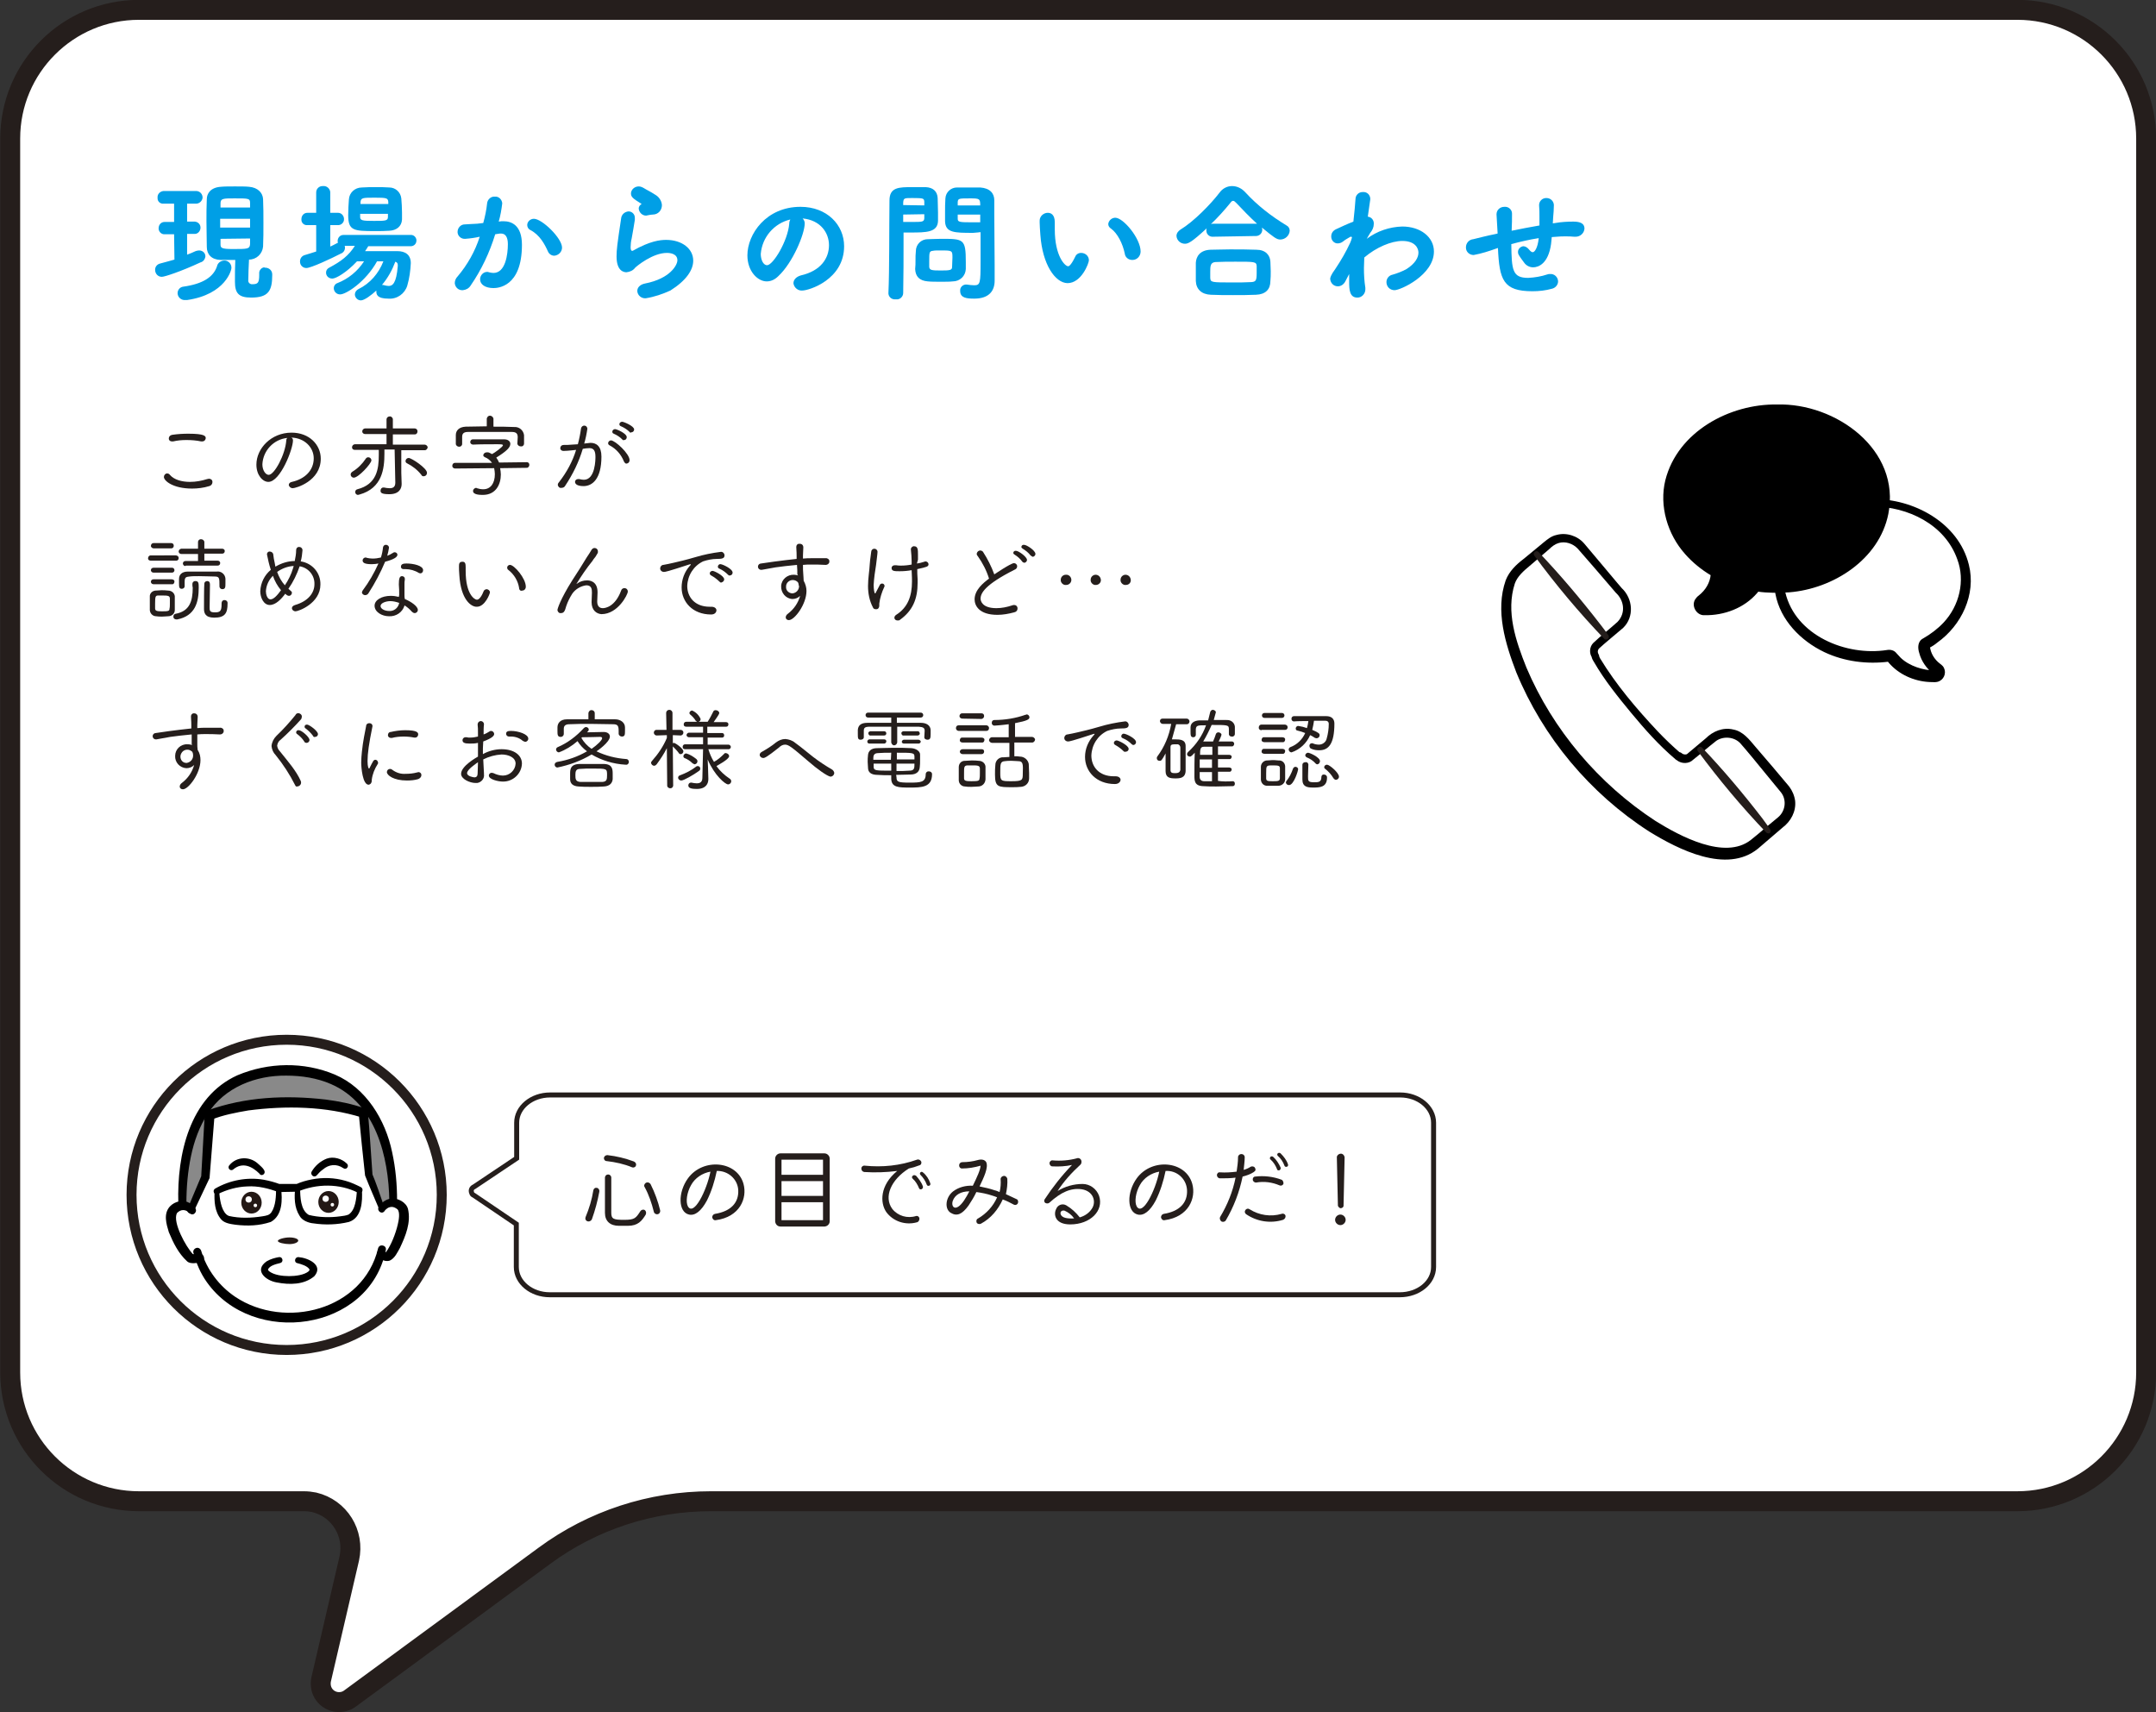 <?xml version="1.0" encoding="utf-8"?>
<!-- Generator: Adobe Illustrator 27.2.0, SVG Export Plug-In . SVG Version: 6.00 Build 0)  -->
<svg version="1.1" id="レイヤー_1" xmlns="http://www.w3.org/2000/svg" xmlns:xlink="http://www.w3.org/1999/xlink" x="0px"
	 y="0px" viewBox="0 0 613 486.8" style="enable-background:new 0 0 613 486.8;" xml:space="preserve">
<rect x="0" y="0" width="613" height="486.8" fill="#333333" stroke="none"/>
<style type="text/css">
	.st0{fill:#FFFFFF;stroke:#251E1C;stroke-width:5.67;stroke-miterlimit:10;}
	.st1{fill:#009FE6;}
	.st2{fill:#251E1C;}
	.st3{fill:#FFFFFF;stroke:#251E1C;stroke-width:1.42;stroke-miterlimit:10;}
	.st4{fill:#FFFFFF;stroke:#251E1C;stroke-width:2.83;stroke-miterlimit:10;}
	.st5{fill:#727171;}
	.st6{fill:#898989;}
	.st7{fill:#FFFFFF;}
	.st8{fill:#231815;}
	.st9{fill:#241D1B;}
</style>
<g>
	<g id="レイヤー_2_00000134972551793593625680000004709067250394501770_">
		<g id="吹き出し_00000117640340029522102850000015176042066022045851_">
			<path class="st0" d="M39.5,2.8h534.1c20.2,0,36.6,16.4,36.6,36.6v350.8c0,20.2-16.4,36.6-36.6,36.6H202.1
				c-17,0-33.6,5.4-47.3,15.5l-55.3,40.6c-2.3,1.7-5.6,1.2-7.3-1.1c-0.9-1.2-1.2-2.8-0.9-4.3l8-34.4c1.6-7.2-2.8-14.3-10-16
				c-1-0.2-1.9-0.3-2.9-0.3H39.5c-20.2,0-36.6-16.4-36.6-36.6V39.4C2.9,19.2,19.3,2.8,39.5,2.8z"/>
			<path class="st1" d="M49.5,66.6h-2.6c-0.9,0.1-1.7-0.6-1.8-1.5c0-0.1,0-0.2,0-0.2c0-1,0.7-1.8,1.7-1.8c0,0,0,0,0.1,0h2.6v-5.2h-3
				c-0.9,0.1-1.7-0.6-1.7-1.5c0-0.1,0-0.1,0-0.2c-0.1-1,0.7-1.8,1.7-1.9l0,0h9.4c1,0.1,1.7,0.9,1.7,1.9c-0.1,0.9-0.8,1.6-1.7,1.7
				h-2.7V63h2.2c1,0.1,1.7,0.9,1.6,1.9c-0.1,0.9-0.8,1.6-1.6,1.6h-2.2v5.9c0.8-0.3,1.6-0.6,2.4-1c0.3-0.1,0.7-0.2,1-0.2
				c1,0,1.8,0.7,1.8,1.7c-0.1,0.8-0.6,1.5-1.4,1.7c-5.6,2.6-10.2,4.1-11,4.1c-1.1,0-1.9-0.9-1.9-2c0-0.9,0.6-1.6,1.5-1.8
				c1.4-0.4,2.7-0.7,4-1.1L49.5,66.6z M53.2,85.3c-0.2,0-0.4,0-0.5,0c-1.1,0.1-2.1-0.7-2.2-1.8c0-0.1,0-0.1,0-0.2
				c0-0.9,0.7-1.7,1.6-1.8c5.7-0.8,8.6-2.8,9.6-5.8c0.2-1.1,1.4-1.8,2.5-1.6c0.9,0.2,1.6,1,1.6,2C65.9,76.6,64.2,83.7,53.2,85.3z
				 M75.4,76.1c1.1,0,2,0.8,2,1.9c0,0.1,0,0.2,0,0.2c0,4.5-1.1,6.4-6,6.4c-3.6,0-4.6-1.3-4.6-4.5c0-2.1,0-4.2,0.1-6.2
				c-1.6,0-3.1,0-4.2,0c-2.6-0.1-3.9-1.6-3.9-3.7c0-2.3-0.1-4.8-0.1-7.3c0-2.1,0-4.2,0.1-6.3c0-1.5,1-3.3,4-3.5c1-0.1,2.5-0.1,4-0.1
				s3.1,0,4,0.1c2.5,0.2,3.9,1.7,4,3.5c0.1,2.2,0.1,4.5,0.1,6.8s0,4.6-0.1,6.7c-0.2,2.1-1.9,3.7-4,3.7c-0.1,2.2-0.2,4-0.2,5.8
				c-0.1,0.6,0.3,1.1,0.9,1.2c0.1,0,0.2,0,0.3,0c1.5,0,1.9-0.4,1.9-2.6v-0.4c-0.1-0.9,0.6-1.7,1.4-1.8
				C75.2,76.1,75.3,76.1,75.4,76.1z M71.1,62.2h-8.5v2.5h8.5V62.2z M71.1,57.7c0-1.3-0.4-1.3-4.4-1.3c-3.2,0-4,0-4,1.4V59h8.4V57.7z
				 M62.7,67.9c0,0.5,0,1.1,0,1.6c0,1,0.3,1.3,3.5,1.3c4.2,0,4.8,0,4.9-1.4c0-0.6,0-1.1,0-1.6L62.7,67.9L62.7,67.9z"/>
			<path class="st1" d="M104.7,70c-0.3,0.5-0.6,1-0.9,1.4c1.4,0,3.1,0,4.7,0s3.2,0,4.5,0c2.2,0,3.8,1,3.8,3.4
				c-0.1,2.2-0.4,4.3-1,6.4c-0.7,2.3-2.9,3.9-5.4,3.7c-3.2,0-3.4-1.2-3.4-2.1v-0.2c-1.4,1.3-3.4,2.8-4.4,2.8c-0.9,0-1.7-0.8-1.7-1.7
				c0-0.6,0.4-1.2,1-1.5c3.3-1.6,5.8-4.5,7.1-7.9h-1.8c-3.2,5.8-8.8,9.4-10.5,9.4c-1,0-1.8-0.8-1.8-1.8c0-0.6,0.4-1.2,1-1.4
				c3.1-1.2,5.8-3.4,7.6-6.2h-2c-3,3.2-6,4.9-7,4.9s-1.8-0.7-1.8-1.7c0-0.6,0.3-1.1,0.9-1.4c3.4-1.8,5.5-3.4,7.3-6.2h-2.9
				c0.3,0.9-0.2,1.9-1.1,2.2c-2.7,1.4-8.5,4.1-9.8,4.1c-1,0-1.8-0.8-1.8-1.8v-0.1c0-0.9,0.6-1.6,1.4-1.8c1.1-0.3,2.2-0.7,3.2-1V64
				h-2.5c-0.9,0.1-1.7-0.6-1.7-1.5c0-0.1,0-0.1,0-0.2c0-1,0.7-1.8,1.7-1.8c0,0,0,0,0.1,0h2.4v-5.8c0-1,0.8-1.8,1.8-1.8
				c0.1,0,0.1,0,0.2,0c1-0.1,1.9,0.7,2,1.7v0.1v5.8h2.2c0.9,0,1.6,0.7,1.7,1.6v0.1c0.1,0.9-0.6,1.7-1.5,1.8h-0.1h-2.3v6.1
				c0.7-0.3,1.2-0.6,1.8-0.9c0.1-0.1,0.3-0.1,0.4-0.2C96,68.8,96,68.7,96,68.5c0-0.9,0.7-1.7,1.6-1.7h0.1h19
				c0.9-0.1,1.6,0.6,1.7,1.4c0,0.1,0,0.1,0,0.2c0,0.9-0.7,1.6-1.6,1.6h-0.1H104.7z M114.1,56.4c0.1,1.2,0.2,2.7,0.2,4
				c0,0.7,0,1.4,0,2c-0.1,2-1.6,3.1-3.6,3.2c-1.2,0.1-2.7,0.1-4,0.1c-6.1,0-7.7-0.1-7.7-4.5c0-1.5,0.1-3.2,0.2-4.5
				c0.1-1.9,1.7-3.4,3.7-3.4c1.3-0.1,2.7-0.1,4-0.1s2.6,0,3.8,0.1C112.4,53.3,113.9,54.6,114.1,56.4z M102.4,60.8c0,0.3,0,0.6,0,0.9
				c0,1,0.7,1.1,3.9,1.1s4,0,4-1.1c0-0.3,0-0.6,0-0.9H102.4z M110.4,57.4c-0.1-1.1-0.5-1.2-3.8-1.2c-3.5,0-4,0-4.1,1.3V58h7.9V57.4z
				 M108.6,81c0.2,0,0.5,0,0.7,0.1c0.4,0.1,0.8,0.2,1.2,0.2c1.1,0,2.2-0.7,2.6-5.7v-0.2c0-0.6-0.2-0.8-0.7-1
				C111.5,76.8,110.3,79,108.6,81z"/>
			<path class="st1" d="M140.8,66.6c-1.6,5.2-3.9,10.1-7,14.6c-0.5,0.8-1.3,1.2-2.2,1.3c-1.2,0.1-2.2-0.8-2.3-2
				c0-0.7,0.3-1.4,0.8-1.9c2.8-3.3,5-7.2,6.3-11.3c-1.3,0.3-2.7,0.5-4.1,0.6c-1.1,0.1-2.1-0.7-2.2-1.8c0-0.1,0-0.1,0-0.2
				c0-1.1,0.9-2.1,2-2.1c1.1-0.1,2.2-0.1,3.6-0.2l1.7-0.2c0.5-1.8,0.9-3.7,1.1-5.6c0.1-1.1,1.1-2,2.2-1.9c1.1-0.1,2,0.8,2.1,1.9l0,0
				c-0.2,1.7-0.5,3.5-1,5.2l0.8-0.1c0.2,0,0.4,0,0.6,0c2.2,0,5.2,1.1,5.2,6.7c0,12.1-7,12.3-8.1,12.3c-2.3,0-3.8-1-3.8-2.5
				c0-1.1,0.9-2.1,2-2.1c0.2,0,0.3,0,0.5,0.1c0.4,0.1,0.9,0.2,1.3,0.2c3.4,0,4.1-5.2,4.1-8.2c0-2-0.7-3-1.9-3h-0.4L140.8,66.6z
				 M157.6,72.7c-0.8,0-1.5-0.5-1.8-1.2c-0.9-2-2.3-4.7-5-6.1c-0.5-0.2-0.9-0.8-0.9-1.4c0-1,0.9-1.8,1.9-1.8c2.3,0,8,5.5,8,8.2
				C159.8,71.6,158.8,72.6,157.6,72.7z"/>
			<path class="st1" d="M183.6,84.8c-1.2,0.1-2.3-0.8-2.4-2v-0.1c0-0.9,0.7-1.8,2.2-2.1c7.2-1.4,9.2-5.3,9.2-6.6
				c0-1.9-2.1-2.1-3-2.1c-4,0-8.5,3.7-9,4.2c-0.6,0.8-1.5,1.2-2.5,1.3c-0.7,0-2.8-0.3-2.8-4.5c0-1.9,0.2-3.5,1.3-10.8
				c0.1-1.1,1-1.9,2.1-2c1,0,1.8,0.8,1.8,1.8c0,0.1,0,0.1,0,0.2c0,0.1,0,0.3,0,0.4c-0.2,1.5-0.6,3.5-0.9,5.3
				c-0.2,0.8-0.3,1.7-0.3,2.5c0,0.5,0.1,1,0.4,1c0.1,0,0.1,0,0.2,0c4.9-2.8,7.8-3.1,9.5-3.1c4.5,0,7.7,2.5,7.7,5.9
				c0,2.6-1.9,5.6-6.5,8.5C188.4,83.6,186.1,84.4,183.6,84.8z M184.2,61.2c-0.2,0-0.3,0.1-0.5,0.1c-1.1,0-2-0.9-2.1-2
				c0-0.5,0.3-1,0.7-1.2c0.1-0.1,0.1-0.1,0.1-0.1l-0.1-0.1c-2.6-1.6-2.9-2-2.9-3c0.1-1.1,1.1-1.9,2.2-1.9c0.5,0,1,0.2,1.5,0.5
				c0.6,0.4,1.9,1,3.1,1.8c1.1,0.6,1.9,1.7,2,3c0,1.5-1.1,2.7-2.6,2.7C185.2,61,184.7,61.1,184.2,61.2z"/>
			<path class="st1" d="M228.8,63.5c0,3-3.4,11.2-7.5,15c-0.9,0.9-2,1.5-3.3,1.5c-2.6,0-5.5-2.9-5.5-7.4c0-6,5.3-13.8,15.1-13.8
				c7.5,0,12.4,5.1,12.4,11.2c0,9.5-10,12.6-11.9,12.6c-1.2,0.1-2.3-0.8-2.5-2v-0.1c0-0.9,0.7-1.8,2.1-2.2c5.7-1.3,8-4.9,8-8.6
				c0-3.4-2.3-7.1-7.5-7.6C228.6,62.5,228.8,63,228.8,63.5z M216.3,72.2c0,1.6,0.7,3.2,1.8,3.2c1.7,0,5.9-6.9,6.3-11.8
				c0-0.4,0.1-0.8,0.3-1.2C220.1,63.5,216.7,67.4,216.3,72.2z"/>
			<path class="st1" d="M254.6,85.1c-1,0.1-1.9-0.6-2-1.6v-0.1v-0.1c0.3-6.7,0.2-18.3,0.3-26.3c0-3.8,2.7-3.8,6.5-3.8
				c1.5,0,3,0,3.8,0c2.1,0.1,3.3,1.2,3.4,3.1c0,1.3,0.1,2.7,0.1,4.1c0,0.8,0,1.7,0,2.4c-0.1,3.3-3.4,3.3-7.9,3.3c-0.8,0-1.4,0-1.9,0
				v3.2c0,3.8,0,8.8-0.1,14c0,1-0.9,1.9-1.9,1.8C254.7,85.1,254.6,85.1,254.6,85.1z M262.8,58.4c0-0.4,0-0.7,0-1.1
				c-0.1-0.9-0.2-1-3.4-1c-2.3,0-2.5,0-2.6,1.3c0,0.3,0,0.5,0,0.7L262.8,58.4z M256.8,61v2.1c0.4,0,1.4,0,2.4,0c3,0,3.5,0,3.6-1
				c0-0.4,0-0.8,0-1.2L256.8,61z M260.3,74c0-0.9,0-1.7,0.1-2.6c0-1.9,1.5-3.4,3.4-3.4h0.1c0.8,0,2.2-0.1,3.6-0.1
				c6.5,0,7.1,0,7.1,6.6c0,0.6,0,1.3,0,2c-0.1,2-1.7,3.5-3.7,3.5c-0.8,0.1-2.1,0.1-3.3,0.1c-1.4,0-2.9,0-3.8-0.1
				c-2.4-0.2-3.5-1.4-3.6-3.5C260.3,75.7,260.3,74.8,260.3,74L260.3,74z M270.8,73.3c0-2.1,0-2.1-3.4-2.1c-0.9,0-1.8,0-2.1,0.1
				c-1.1,0.1-1.1,0.4-1.1,3.1c0,0.6,0,1.1,0,1.5c0.1,0.9,0.7,1,3.3,1s3.2-0.1,3.2-1S270.8,74.1,270.8,73.3L270.8,73.3z M276.7,66.2
				c-5.3,0-7.9,0-8-3.3c0-0.8,0-1.6,0-2.4c0-1.4,0-2.8,0.1-4.1c0.1-1.8,1.6-3.1,3.3-3.1c0.7,0,2.3,0,3.8,0c1.1,0,2.2,0,2.8,0
				c2.8,0.2,4,1.7,4,3.6V57c0,1.3,0,2.6,0,3.8c0,5.2,0.1,10.2,0.1,14.5c0,1.7,0,3.3,0,4.5c0,2.8-1.5,5.1-5.8,5.1c-2.2,0-4-0.2-4-2.2
				c-0.1-0.9,0.6-1.7,1.5-1.8h0.1c0.1,0,0.2,0,0.3,0c0.7,0.1,1.4,0.2,2.1,0.2c1.7,0,1.8-0.6,1.8-6.7c0-2.4,0-4.8,0-7V66
				C278.3,66.1,277.6,66.1,276.7,66.2L276.7,66.2z M278.7,58.4c0-1.9-0.2-2-2.8-2c-3.2,0-3.5,0-3.6,1c0,0.3,0,0.7,0,1H278.7z
				 M278.7,61h-6.4c0,0.4,0,0.8,0,1.2c0,0.9,0.5,1,3.8,1c1.1,0,2.2,0,2.6,0V61z"/>
			<path class="st1" d="M295.8,66.8c-0.1-1.7-0.2-2.5-0.2-3.5v-0.6c0-1.2,1.1-2.2,2.3-2.2c0.8,0,2,0.4,2,2.7c0,0.7,0,1.3,0,2
				c0,7.6,2.9,10.5,3.8,10.5c0.1,0,0.7,0,2-2.7c0.3-0.7,0.9-1.1,1.7-1.1c1.2,0,2.2,0.9,2.2,2.1c0,0.8-2.1,6.5-6.1,6.5
				C300,80.4,296.4,75.2,295.8,66.8z M319.8,72.1c-0.6-2.9-2.1-5.8-3.9-7.1c-0.5-0.3-0.8-0.8-0.8-1.3c0.1-1,1-1.8,2-1.8
				c2.3,0,7.2,5.9,7.2,9.6c0,1.3-1,2.4-2.3,2.4c0,0,0,0-0.1,0C320.8,73.9,319.9,73.1,319.8,72.1L319.8,72.1z"/>
			<path class="st1" d="M344.9,67.3c-1,0.1-1.9-0.7-1.9-1.7c0-0.1,0-0.1,0-0.2c0-0.2,0-0.3,0.1-0.5c-4.3,4-5.3,4.4-6.2,4.4
				c-1.2,0-2.3-0.9-2.4-2.2c0-0.8,0.5-1.4,1.1-1.8c3.8-2.3,8.6-7.2,11.2-10.6c0.8-1.1,2.1-1.8,3.5-1.8c1.5,0,2.8,0.7,3.8,1.8
				c3.4,3.7,7.4,6.8,11.7,9.4c0.6,0.3,0.9,0.9,0.9,1.5c-0.1,1.4-1.3,2.5-2.7,2.5c-1,0-1.8-0.6-5.2-3.4c0,0.2,0.1,0.4,0.1,0.6
				c0,1-0.8,1.8-1.8,1.8c-0.1,0-0.1,0-0.2,0L344.9,67.3z M357.1,83.8c-2.1,0.1-4.3,0.1-6.5,0.1s-4.3,0-6.3-0.1
				c-2.7-0.1-4.2-1.6-4.3-3.9c0-0.7,0-1.4,0-2.2c0-1.1,0-2.1,0-3c0.1-1.8,1.2-3.6,4.2-3.7c1.5,0,3.5-0.1,5.5-0.1
				c2.5,0,5.2,0,7.5,0.1c2.6,0,3.9,1.5,4,3.4c0,0.8,0.1,1.7,0.1,2.7s0,1.9-0.1,2.8C361.2,82.3,359.8,83.7,357.1,83.8z M357.3,77.6
				c0-0.7,0-1.4,0-2c-0.1-1.2-0.6-1.2-6-1.2c-2,0-3.9,0-5.7,0.1c-1.5,0.1-1.5,1.2-1.5,2.9c0,0.6,0,1.2,0,1.6
				c0.1,1.3,0.3,1.3,6.5,1.3c1.7,0,3.5,0,5.2-0.1C357.1,80.1,357.3,79.7,357.3,77.6L357.3,77.6z M356.9,63.6c0.1,0,0.3,0,0.5,0
				c-2.1-1.9-4-3.9-5.9-5.9c-0.4-0.4-0.6-0.6-0.9-0.6s-0.5,0.2-0.8,0.6c-1.7,2.1-3.5,4.1-5.5,6c0.2,0,0.3-0.1,0.5-0.1H356.9z"/>
			<path class="st1" d="M382.5,80c-0.4,0.8-1.2,1.4-2.1,1.4c-1.2,0-2.1-0.9-2.2-2.1c0-0.3,0.1-1,1.5-2.9c1.6-2.4,3-4.8,4.2-7.4
				c0.2-0.5,0.4-1,0.5-1.5c0-0.1-0.1-0.2-0.2-0.2s-0.3,0-0.4,0.1c-0.7,0.4-1.4,0.8-2,1.3c-0.4,0.3-0.9,0.5-1.5,0.5
				c-1,0-1.8-0.9-1.8-1.9v-0.1c0-0.9,0.5-1.6,1.3-2c1.3-0.6,3.2-1.5,5-2.2c0.3-2.6,0.5-4.9,0.6-6.4c0-1.1,0.9-2,2-2h0.1
				c1.1-0.1,2,0.7,2.1,1.8l0,0c0,0.1,0,0.2,0,0.3c-0.2,1.2-0.4,3-0.7,4.9c1.1,0.1,1.8,1.1,1.7,2.1c0,0.9-0.4,1.8-1,2.5
				c-0.1,0.2-0.5,0.8-1,1.7c2.9-2.2,6.5-3.4,10.1-3.5c5.2,0,9,3,9,7.1c0,6.7-9.5,11-11.2,11c-1.3,0-2.3-1-2.3-2.3
				c0-1,0.7-1.9,1.7-2.1c1.4-0.4,2.7-0.9,4-1.6c2.5-1.6,3.4-3.3,3.4-4.7c0-1.1-0.8-3.3-4.6-3.3c-3.1,0-7.4,1.8-10.8,4.7
				c0,1-0.1,2-0.1,3c0,1.9,0.1,3.7,0.4,5.6c0,0.2,0,0.3,0,0.5c0,1.2-1,2.3-2.2,2.3h-0.1c-2.2,0-2.3-2.3-2.3-4.5c0-0.7,0-1.4,0-2.2
				L382.5,80z"/>
			<path class="st1" d="M441.2,67.4c-0.1,0.7-0.1,1.4-0.2,2c-0.8,5.6-3.6,6.6-5.1,6.6c-1,0-2-0.5-2.6-1.4c-0.5-0.7-1-1.3-1.4-2
				c-0.2-0.3-0.3-0.6-0.3-1c0-0.8,0.7-1.5,1.5-1.6c0.6,0,1.2,0.4,1.6,0.9c0.5,0.6,0.8,0.8,1.1,0.8c0.5,0,1.4-1.1,1.7-4
				c-2.6,0.4-5.2,1-7.8,1.7c0.1,7.4,0.3,9.6,4.8,9.6c1.9-0.1,3.7-0.4,5.5-1c0.2-0.1,0.5-0.1,0.7-0.1c1.2-0.1,2.2,0.8,2.3,2V80
				c0,1-0.8,1.9-1.8,2.1c-1.8,0.5-3.6,0.7-5.5,0.7c-8.3,0-9.4-3.2-9.8-12.3l-0.3,0.1c-2.2,0.8-4.4,1.5-6.6,1.9
				c-1.2,0-2.2-0.9-2.2-2.1v-0.1c0-1.2,0.9-2.2,2.1-2.3c1.6-0.4,4.4-1.1,6-1.4l0.9-0.2v-0.2c-0.1-2.1-0.2-3.6-0.3-5.2v-0.1
				c0-1.2,1-2.1,2.2-2.1c0,0,0,0,0.1,0c1.1-0.1,2.1,0.8,2.1,1.9c0,0.1,0,0.2,0,0.2c0,1.2,0,2.8-0.1,4.6v0.1c2.3-0.5,5.1-1,7.9-1.5
				c0-1,0-2,0-2.8s0-1.9-0.1-2.9v-0.1c0-1.1,0.9-2,2-2h0.1c1.1,0,2,0.8,2.1,1.9c0,0.1,0,0.1,0,0.2c0,1.1-0.1,2.2-0.2,3.4l-0.1,1.7
				l0.7-0.1c1.7-0.3,3.4-0.4,5.1-0.4c1.6,0,3.2,0.3,3.2,2c-0.1,1.3-1.2,2.3-2.5,2.3h-0.1h-0.3c-0.9-0.1-1.7-0.1-2.5-0.1
				s-1.6,0-2.5,0.1L441.2,67.4z"/>
			<path class="st2" d="M54.6,138.9c-5.4,0-8-2.2-8-3.3c0-0.5,0.4-1,0.9-1c0.3,0,0.6,0.1,0.8,0.4c1.2,1.4,3.4,2,5.7,2
				c1.7,0,3.3-0.3,4.9-0.8c0.2,0,0.3-0.1,0.5-0.1c0.5,0,1,0.3,1,0.9v0.1c0,0.5-0.4,1-0.9,1.1C57.9,138.7,56.2,138.9,54.6,138.9z
				 M57.5,125.5c-0.1,0-0.2,0-0.3,0c-1.4-0.3-2.8-0.4-4.2-0.4c-1.3,0-2.5,0.1-3.8,0.4c-0.1,0-0.2,0-0.3,0c-0.5,0-0.9-0.3-0.9-0.8
				c0,0,0,0,0-0.1c0-0.4,0.3-0.9,1.1-1c1.4-0.2,2.9-0.3,4.4-0.3c4.8,0,5,0.7,5,1.3C58.4,125.2,58,125.5,57.5,125.5z"/>
			<path class="st2" d="M83.3,125.2c0,2.5-3.6,11.8-7,11.8c-1.6,0-3.4-1.9-3.4-4.9c0-4.6,4.2-9.1,10-9.1c5.1,0,8.3,3.5,8.3,7.4
				c0,6.4-7.1,8.4-8,8.4c-0.5,0-1-0.4-1.1-0.9c0-0.4,0.3-0.8,0.9-0.9c3.6-0.8,6.2-3.2,6.2-6.7c0-3.1-2.6-5.8-6.4-5.9
				C83.1,124.5,83.3,124.8,83.3,125.2z M74.6,132c0,1.7,0.9,3,1.8,3c1.6,0,4.7-5.7,5-9.8c0-0.3,0.1-0.5,0.3-0.7
				C77.8,124.9,74.8,128.1,74.6,132z"/>
			<path class="st2" d="M100.6,135.8c-0.5,0-0.9-0.4-0.9-0.9l0,0c0-0.3,0.2-0.6,0.5-0.8c1.5-0.9,2.8-2.2,3.8-3.7
				c0.1-0.2,0.4-0.4,0.7-0.4c0.5,0,0.9,0.4,0.9,0.9C105.5,131.9,101.9,135.8,100.6,135.8z M112.2,127.8h-2.9c0,0.4,0,0.8,0,1.2
				c0,4.2-0.6,9.8-7.1,11.6c-0.1,0-0.3,0.1-0.4,0.1c-0.5,0-0.8-0.4-0.8-0.8c0-0.4,0.2-0.7,0.6-0.8c5.5-1.4,6.1-5.7,6.1-9.7
				c0-0.5,0-1,0-1.5h-6.8c-0.4,0-0.8-0.2-0.8-0.7v-0.1c0-0.4,0.4-0.8,0.8-0.8l0,0h9v-2.9h-6.1c-0.4,0-0.8-0.3-0.8-0.7c0,0,0,0,0-0.1
				c0-0.4,0.4-0.8,0.8-0.8l0,0h6.1v-2.6c0-0.4,0.4-0.8,0.8-0.8c0,0,0,0,0.1,0c0.4-0.1,0.8,0.3,0.9,0.7c0,0,0,0,0,0.1v2.6h6.2
				c0.4,0,0.8,0.3,0.8,0.8c0,0,0,0,0,0.1c0,0.4-0.3,0.8-0.7,0.8c0,0,0,0-0.1,0h-6.2v2.9h9c0.4,0,0.8,0.3,0.9,0.7
				c0,0.4-0.3,0.8-0.7,0.9c-0.1,0-0.1,0-0.2,0h-6.6v6.4l0.1,3.1v0.1c0,1.3-0.7,2.9-3.5,2.9c-2.2,0-2.5-0.4-2.5-1
				c0-0.5,0.3-0.9,0.8-0.9h0.2c0.5,0.1,1,0.2,1.6,0.2c1,0,1.6-0.4,1.6-1.6L112.2,127.8z M119.8,135c-1.1-1.4-2.5-2.5-4.1-3.3
				c-0.2-0.1-0.4-0.3-0.4-0.6c0-0.5,0.4-0.9,0.9-0.9c0.8,0,5.2,2.9,5.2,4.2c0,0.6-0.4,1-1,1C120.2,135.4,119.9,135.3,119.8,135
				L119.8,135z"/>
			<path class="st2" d="M142.2,133.1c0.1,0.6,0.2,1.2,0.2,1.8c0,2.8-1.4,5.8-5.1,5.8c-0.7,0-2.8,0-2.8-1.1c0-0.5,0.4-0.8,0.8-0.9
				c0.1,0,0.2,0,0.3,0.1c0.6,0.2,1.2,0.3,1.8,0.3c2.1,0,3.3-1.7,3.3-4.3c0-0.6-0.1-1.1-0.2-1.7l-11.1,0.1c-0.4,0-0.8-0.3-0.8-0.7
				c0,0,0,0,0-0.1c0-0.4,0.3-0.8,0.7-0.8c0,0,0,0,0.1,0h10.5c-0.5-0.7-1.2-1.3-2-1.6c-0.4-0.2-0.5-0.4-0.5-0.6
				c0.1-0.5,0.5-0.8,1-0.8c0.1,0,0.2,0,0.4,0c0.4,0.1,0.7,0.3,1.1,0.5c0.8-0.4,3.1-2.1,3.1-2.5c0-0.3-0.5-0.3-1.9-0.3
				c-1.8,0-4.8,0-6.6,0.1l0,0c-0.4,0-0.8-0.3-0.8-0.7s0.3-0.8,0.7-0.8c0.1,0,0.1,0,0.2,0c1.5,0,3.4,0,5.1,0c1.4,0,2.7,0,3.6,0
				c1.2,0,1.8,0.6,1.8,1.3c0,1-1.1,2.1-4,3.9c0.3,0.4,0.6,0.9,0.8,1.4l7.9-0.1c0.4,0,0.7,0.3,0.7,0.7v0.1c0,0.4-0.3,0.7-0.6,0.8
				h-0.1L142.2,133.1z M147.2,124.3c0-1-0.4-1.5-1.7-1.5c-1.9,0-4.1,0-6.3,0c-2.2,0-4.3,0-6.1,0c-1.3,0-1.7,0.5-1.7,1.4v2
				c0,0.5-0.4,0.8-0.8,0.8c0,0,0,0-0.1,0c-0.4,0-0.8-0.3-0.9-0.7v-0.1c0-0.3,0-0.7,0-1.2s0-0.9,0-1.3c0-1.3,0.9-2.3,2.8-2.4
				c2.1,0,4.1-0.1,6-0.1V119c0.1-0.5,0.5-0.9,1.1-0.8c0.4,0.1,0.7,0.4,0.8,0.8v2.3c1.9,0,3.9,0,5.9,0.1c1.4-0.1,2.6,0.9,2.8,2.3
				c0,0,0,0,0,0.1c0,0.3,0,0.8,0,1.2s0,0.8,0,1.1c0,0.5-0.4,0.9-0.9,0.8c0,0,0,0-0.1,0c-0.4,0-0.8-0.3-0.9-0.7v-0.1L147.2,124.3z"/>
			<path class="st2" d="M160.2,128.2c-0.5,0-0.9-0.3-0.9-0.8l0,0c0-0.5,0.4-0.9,0.9-0.9c0.8,0,1.6,0,2.5-0.1l1.6-0.1
				c0.4-1.5,0.7-3,0.9-4.5c0.1-0.5,0.5-0.8,0.9-0.8c0.5,0,0.8,0.3,0.9,0.8c0,0,0,0,0,0.1c-0.2,1.4-0.5,2.9-0.9,4.2
				c0.6-0.1,1.2-0.1,1.8-0.2c1.7,0,3.1,1,3.1,3.9c0,6.4-2.6,8.4-5.1,8.4c-0.6,0-2.4-0.1-2.4-1.2c0-0.5,0.4-0.8,0.9-0.8
				c0.1,0,0.2,0,0.3,0c0.4,0.1,0.9,0.2,1.3,0.2c3.3,0,3.3-5.9,3.3-6.5c0-1.6-0.4-2.5-1.7-2.5c-0.6,0-1.3,0.1-1.9,0.2
				c-1.1,3.7-2.8,7.2-5,10.5c-0.2,0.4-0.6,0.6-1.1,0.6c-0.5,0.1-0.9-0.3-1-0.8c0,0,0,0,0-0.1c0-0.3,0.2-0.6,0.4-0.8
				c2.1-2.7,3.8-5.8,4.8-9.1C163.7,127.9,161.4,128.2,160.2,128.2z M177.4,131.2c-0.8-2-2.2-3.6-4.1-4.6c-0.2-0.1-0.4-0.3-0.4-0.6
				c0-0.4,0.4-0.8,0.8-0.8c1.2,0,5.3,3.8,5.3,5.6c0,0.6-0.4,1-1,1C177.9,131.8,177.6,131.6,177.4,131.2L177.4,131.2z M176.9,124.9
				c-0.7-0.7-1.5-1.2-2.4-1.6c-0.3-0.1-0.4-0.3-0.4-0.6c0-0.4,0.4-0.7,0.8-0.7c0.4,0,3.3,1.2,3.3,2.3c0,0.4-0.3,0.8-0.7,0.8
				C177.2,125.2,177,125.1,176.9,124.9L176.9,124.9z M179,122.8c-0.7-0.7-1.5-1.2-2.4-1.6c-0.3-0.1-0.5-0.3-0.5-0.6
				c0-0.4,0.4-0.7,0.8-0.7l0,0c0.4,0,3.4,1.2,3.4,2.2c0,0.4-0.3,0.8-0.8,0.8C179.3,123.1,179.1,123,179,122.8L179,122.8z"/>
			<path class="st2" d="M42.9,159.4c-0.4,0-0.8-0.2-0.8-0.6v-0.1c0-0.4,0.3-0.8,0.7-0.8c0,0,0,0,0.1,0H50c0.4,0,0.8,0.3,0.8,0.7
				c0,0,0,0,0,0.1c0,0.4-0.3,0.7-0.7,0.7c0,0,0,0-0.1,0L42.9,159.4L42.9,159.4z M47.8,175.2c-0.5,0-1.1,0.1-1.7,0.1s-1.2,0-1.7-0.1
				c-0.9,0-1.7-0.7-1.8-1.7v-0.1c0-0.7,0-1.3,0-1.9s0-1.2,0-1.8c-0.1-0.9,0.6-1.7,1.6-1.8h0.1c0.6,0,1.1-0.1,1.6-0.1s1.2,0,1.9,0.1
				c1,0,1.8,0.7,1.9,1.6c0,0.6,0,1.2,0,1.9s0,1.3,0,1.8C49.8,174.4,48.9,175.2,47.8,175.2C47.9,175.2,47.8,175.2,47.8,175.2
				L47.8,175.2z M43.7,155.9c-0.4,0-0.7-0.3-0.8-0.6c0,0,0,0,0-0.1c0-0.4,0.3-0.8,0.7-0.8l0,0h5.1c0.4,0,0.7,0.3,0.7,0.7
				c0,0,0,0,0,0.1c0,0.4-0.3,0.7-0.7,0.7c0,0,0,0-0.1,0L43.7,155.9z M43.7,162.8c-0.4,0-0.7-0.2-0.8-0.6c0,0,0,0,0-0.1
				c0-0.4,0.3-0.7,0.8-0.7l0,0h5.2c0.4,0,0.7,0.3,0.7,0.7l0,0c0,0.4-0.3,0.7-0.7,0.7c0,0,0,0-0.1,0L43.7,162.8L43.7,162.8z
				 M43.7,166.1c-0.4,0-0.7-0.2-0.8-0.6c0,0,0,0,0-0.1c0-0.4,0.3-0.7,0.7-0.7l0,0h5.2c0.4,0,0.8,0.2,0.8,0.6s-0.2,0.8-0.6,0.8
				c-0.1,0-0.1,0-0.2,0H43.7z M48.3,171.6c0-0.5,0-1.1,0-1.4c0-0.8-0.5-0.9-2.1-0.9c-0.4,0-0.8,0-1.2,0c-0.8,0-0.9,0.3-0.9,2.3
				c0,0.5,0,1.1,0,1.4c0,0.7,0.6,0.8,2,0.8c1.8,0,2.1-0.1,2.1-0.8C48.3,172.7,48.3,172.1,48.3,171.6L48.3,171.6z M54.7,166
				c0-0.4,0.3-0.8,0.8-0.8c0,0,0,0,0.1,0c0.9,0,0.9,0.7,0.9,1.9c0,4.1-1,8-6.1,9c-0.1,0-0.2,0-0.3,0c-0.4,0-0.8-0.3-0.8-0.7
				c0,0,0,0,0-0.1c0-0.4,0.2-0.7,0.6-0.8c4-0.7,4.9-3.6,4.9-7.4C54.7,166.7,54.7,166.4,54.7,166L54.7,166z M62.4,166.7
				c0-2.4,0-2.8-1.4-2.8c-1,0-2.8-0.1-4.4-0.1c-1,0-2,0-2.7,0.1c-1,0.1-1.4,0.2-1.4,1.5c0,0.4,0,0.9,0,1.3l0,0
				c0,0.4-0.4,0.7-0.8,0.7l0,0c-0.8,0-0.8-0.6-0.8-1.7c0-0.3,0-0.7,0-1.1c0-1.2,0.8-2.1,2.5-2.1c1.5,0,3.1,0,4.7,0
				c1.2,0,2.3,0,3.5,0c1.2-0.2,2.4,0.7,2.5,2c0,0.1,0,0.2,0,0.3c0,0.3,0,0.6,0,1c0,1.1,0,1.7-0.9,1.7
				C62.8,167.5,62.4,167.2,62.4,166.7C62.4,166.8,62.4,166.8,62.4,166.7L62.4,166.7z M52.8,160.9c-0.4,0.1-0.7-0.2-0.8-0.6
				c0,0,0,0,0-0.1c0-0.4,0.3-0.7,0.7-0.7l0,0h3.6v-2h-4.7c-0.4,0-0.7-0.2-0.8-0.6v-0.1c0-0.4,0.3-0.7,0.7-0.8c0,0,0,0,0.1,0h4.7
				v-1.9c0-0.4,0.3-0.8,0.8-0.8c0,0,0,0,0.1,0c0.4,0,0.8,0.3,0.9,0.7c0,0,0,0,0,0.1v1.9h5.1c0.4,0,0.7,0.3,0.7,0.6c0,0,0,0,0,0.1
				c0,0.4-0.3,0.7-0.7,0.7h-0.1h-5v2h3.8c0.4,0,0.7,0.3,0.7,0.6c0,0,0,0,0,0.1c0,0.4-0.3,0.7-0.7,0.7l0,0h-9.1V160.9z M63.8,170.6
				c0.5,0,0.9,0.3,0.9,0.8l0,0v0.2c0,2.7-0.7,4-3.8,4c-2.6,0-2.9-1.4-2.9-2.5s0-6.5,0.1-7.2c0-0.4,0.4-0.7,0.8-0.7
				c0.8,0,0.8,0.7,0.8,1.1c0,1.4-0.1,5-0.1,6.3c0,1,0,1.5,1.5,1.5s1.9-0.4,1.9-2.3v-0.3C63,171,63.3,170.6,63.8,170.6L63.8,170.6
				L63.8,170.6z"/>
			<path class="st2" d="M78.3,161.1c1.7-1,3.6-1.6,5.5-1.6c0.2-1,0.4-2,0.4-3.1c0-0.5,0.3-0.9,0.8-0.9c0,0,0,0,0.1,0
				c0.5,0,0.9,0.4,0.9,0.9v0.1c-0.1,1.1-0.2,2.1-0.5,3.1c3.3,0.5,5.7,3.3,5.6,6.6c0,5.3-6.2,7.6-7.1,7.6c-0.5,0-1-0.4-1-0.9
				c0-0.4,0.3-0.7,0.9-0.9c3.8-1.1,5.5-3.5,5.5-5.9c0.1-2.5-1.7-4.7-4.2-5.1c-0.8,2.3-1.8,4.4-3.2,6.4c0.8,0.7,1,0.8,1,1.1
				c0,0.5-0.4,0.9-0.8,0.9c-0.3,0-0.6-0.1-1.1-0.6c-1.1,1.5-2.7,3.2-4.4,3.2c-1.8,0-2.7-2.2-2.7-3.9c0.1-2.4,1.2-4.6,3-6.1
				c-0.5-1.5-0.8-2.9-1.1-4.4c0-0.4,0.3-0.8,0.7-0.8h0.1c0.5,0,1,0.4,1,0.9c0.1,0.8,0.2,1.5,0.4,2.3L78.3,161.1z M77.6,163.7
				c-1.2,1.2-1.9,2.7-2,4.4c0,0.9,0.4,2.3,1.3,2.3s1.9-1.1,3-2.6C78.9,166.6,78.1,165.2,77.6,163.7z M78.8,162.6
				c0.5,1.4,1.2,2.7,2.2,3.8c1-1.5,1.8-3.1,2.3-4.8c0.1-0.2,0.1-0.4,0.2-0.7C81.8,161,80.2,161.6,78.8,162.6z"/>
			<path class="st2" d="M105.7,160.4c-2.2,0-2.6-0.5-2.6-1.1c0-0.4,0.4-0.8,0.8-0.8l0,0c0.1,0,0.3,0,0.4,0.1c0.5,0.1,1,0.2,1.6,0.2
				c0.8,0,1.6-0.1,2.4-0.3c0.3-0.9,0.5-1.9,0.6-2.9c0.1-0.5,0.5-0.8,1-0.7c0.4,0.1,0.7,0.4,0.7,0.8c-0.1,0.8-0.3,1.6-0.5,2.3
				c0.6-0.2,1.1-0.5,1.6-0.8c0.1-0.1,0.3-0.2,0.5-0.2c0.4,0,0.8,0.3,0.8,0.7c0,0.6-0.8,1.3-3.5,2c-1.3,3.1-2.9,6.1-4.7,8.9
				c-0.2,0.4-0.6,0.6-1,0.6s-0.8-0.3-0.9-0.7l0,0c0-0.2,0.1-0.4,0.2-0.6c1.8-2.4,3.3-5,4.5-7.7C107.1,160.3,106.4,160.4,105.7,160.4
				z M113.5,169.1c0-0.9,0-2-0.1-2.9c0-1.7,0.2-2.4,0.9-2.4c0.4,0,0.8,0.3,0.8,0.7c0,0,0,0,0,0.1s0,0.1,0,0.2
				c-0.1,0.4-0.1,0.9-0.1,1.4v0.5c0,0.8,0,1.6,0,2.4c0,0.4,0,0.8,0.1,1.2c1.9,0.8,3.7,2.1,3.7,3.1c0,0.5-0.4,0.9-0.9,0.9l0,0
				c-0.3,0-0.6-0.2-0.8-0.4c-0.6-0.7-1.3-1.3-2.1-1.8v0.1c-0.6,1.9-2.4,3.1-4.4,3c-2,0-4.1-1.2-4.1-3c0-1.6,2-2.8,4.6-2.8
				c0.8,0,1.5,0.1,2.3,0.3L113.5,169.1z M111,170.9c-1.2,0-2.8,0.5-2.8,1.4c0,0.8,1.2,1.4,2.4,1.4c1.3,0.1,2.4-0.7,2.8-1.9l0.1-0.4
				C112.6,171.1,111.8,170.9,111,170.9z M119.1,162.9c-1.1-0.7-2.5-1.1-3.8-1.1c-0.2,0-0.3,0-0.5,0h-0.1c-0.4,0-0.7-0.3-0.7-0.6
				c0,0,0,0,0-0.1c0-0.8,0.8-0.9,1.6-0.9c1.9,0,4.7,0.6,4.7,1.9c0,0.5-0.3,0.9-0.8,0.9C119.3,163,119.2,162.9,119.1,162.9
				L119.1,162.9z"/>
			<path class="st2" d="M130.6,163.5c-0.1-1.2-0.1-1.7-0.1-2.4s0-1.4,1-1.4c0.8,0,0.9,0.6,0.9,1.6c0,0.3,0,0.6,0,1
				c0,6.8,2.6,8.2,3.2,8.2c0.2,0,1-0.1,1.9-2.4c0.1-0.3,0.4-0.5,0.8-0.6c0.5,0,1,0.4,1,0.9c0,0.4-1.4,4.1-3.7,4.1
				C134,172.6,131,170.5,130.6,163.5z M147.6,167.2c-0.3-2-1.4-3.9-3.1-5.2c-0.2-0.1-0.3-0.4-0.3-0.6c0-0.5,0.4-0.8,0.8-0.8l0,0
				c1.2,0,4.5,3.8,4.5,6.2c0,0.6-0.4,1.1-1,1.1l0,0C148,168.1,147.6,167.7,147.6,167.2L147.6,167.2z"/>
			<path class="st2" d="M168.2,171.2c0-1,0.1-1.7,0.1-2.7s-0.1-2.1-1.6-2.1c-1.6,0.2-3.1,1.1-4,2.4c-0.7,1.1-1.3,2.3-1.7,3.5
				c-0.4,1.5-0.7,2-1.5,2c-0.5,0.1-0.9-0.3-1-0.8v-0.1c0-0.3,0.8-3,4.2-8.4c1.5-2.3,2.9-4.5,4.1-6.5c0.5-0.7,1.1-1.7,1.4-2.2
				c0.2-0.3,0.5-0.5,0.8-0.5c0.6,0,1,0.4,1,1c0,0.2,0,0.4-0.1,0.5c-0.2,0.3-0.4,0.7-0.6,1c-0.3,0.4-0.6,0.7-0.8,1.1
				c-1.7,2.1-3.2,4.3-4.6,6.6l0,0c0.1,0,0.1,0,0.2-0.1c0.8-0.6,1.8-0.9,2.8-0.9c0.6,0,3,0.1,3,3.4c0,0.9-0.1,1.8-0.1,2.6
				c0,1.4,0.7,1.9,1.6,1.9c0.7,0,3.5-0.4,5.2-5c0.1-0.4,0.5-0.7,0.9-0.7c0.6,0,1,0.4,1,1c0,0.8-2.8,6.4-7.5,6.4
				C169.6,174.5,168.2,173.5,168.2,171.2L168.2,171.2z"/>
			<path class="st2" d="M202.2,174.7c-5.3,0-8.4-3.6-8.4-7.7c0-2.2,0.8-4.4,2.3-6.1c0.2-0.2,0.3-0.3,0.3-0.4c0,0,0-0.1-0.1-0.1
				s-0.3,0.1-0.4,0.1c-6.1,2-6.8,2.1-7.1,2.1c-0.6,0-1.1-0.4-1.1-1l0,0c0-0.5,0.4-1,0.9-1c0.6-0.1,2.1-0.4,2.9-0.6
				c1.3-0.3,3.5-0.8,6.2-1.6c2.3-0.7,4.8-1.2,7.2-1.5c0.5-0.1,1,0.3,1.1,0.9v0.1c0,0.9-0.8,1-2.2,1c-1.3,0-2.7,0.3-3.9,0.7
				c-2.7,1.3-4.4,4-4.5,7c0,3.1,2.1,5.9,6.4,5.9h0.5c0.9,0,1.4,0.5,1.4,1S203.3,174.7,202.2,174.7z M204.6,165.4
				c-0.7-0.7-1.5-1.3-2.4-1.8c-0.2-0.1-0.4-0.3-0.4-0.6c0-0.4,0.4-0.7,0.8-0.7c0.5,0,3.3,1.4,3.3,2.4c0,0.5-0.4,0.8-0.8,0.9
				C205,165.7,204.8,165.6,204.6,165.4L204.6,165.4z M207,163.4c-0.7-0.7-1.5-1.3-2.4-1.7c-0.3-0.1-0.5-0.3-0.5-0.6
				c0-0.4,0.4-0.8,0.8-0.7l0,0c0.5,0,3.4,1.3,3.4,2.4c0,0.4-0.3,0.8-0.8,0.8C207.3,163.7,207.1,163.5,207,163.4L207,163.4z"/>
			<path class="st2" d="M226.7,163.3c0-0.7,0-1.7-0.1-2.7c-2.3,0.2-4.6,0.5-6.1,0.7c-1.8,0.3-3.2,0.6-3.9,0.7h-0.2
				c-0.5,0-0.9-0.4-0.9-0.9l0,0c0-0.5,0.4-0.9,0.9-0.9c0.4-0.1,6.2-0.9,10.1-1.3c0-0.3,0-0.6,0-0.8c0-1.6-0.1-1.7-0.1-2.6l0,0
				c0-0.5,0.3-0.9,0.8-0.9c0.1,0,0.1,0,0.2,0c0.6,0,1,0.4,1,1v0.1c0,0.6-0.1,1.6-0.1,2.3c0,0.3,0,0.6,0,0.8c0.9-0.1,1.7-0.1,2.4-0.1
				c0.9,0,1.6,0,2.6,0h1.4c0.5-0.1,1.1,0.3,1.1,0.8c0,0.1,0,0.1,0,0.2c0,0.5-0.5,0.9-1,0.9l0,0h-0.1c-1.9-0.1-2.4-0.1-4.1-0.1
				c-0.7,0-1.5,0-2.3,0.1c0,0.9,0,1.8,0.1,2.8c0,0.4,0.1,1,0.1,1.7c0.5,0.9,0.8,1.9,0.8,2.9c0,3.8-3.4,8.3-5,8.3
				c-0.5,0-0.9-0.3-0.9-0.8l0,0c0-0.4,0.3-0.8,0.6-1c1.7-1.3,2.9-3,3.5-5.1c-0.6,0.6-1.4,0.9-2.2,0.9c-1.9-0.1-3.3-1.8-3.2-3.7
				c0.1-1.9,1.8-3.3,3.7-3.2l0,0c0.4,0,0.7,0.1,1.1,0.2L226.7,163.3z M227.1,166.4c0-0.3-0.1-0.6-0.2-0.8c-0.1-0.1-0.1-0.2-0.2-0.2
				c-0.3-0.3-0.8-0.5-1.3-0.5c-1,0-1.9,0.8-1.9,1.8v0.1c-0.1,1,0.7,1.8,1.7,1.9c0,0,0,0,0.1,0c1.1-0.1,1.9-1,1.9-2.1
				C227.1,166.5,227.1,166.5,227.1,166.4z"/>
			<path class="st2" d="M250.1,166.4c0.1-0.3,0.4-0.5,0.7-0.5c0.4,0,0.7,0.3,0.7,0.7c0,0.1,0,0.2-0.1,0.3c-0.7,1.5-1.2,3.1-1.4,4.7
				c0,0.1,0,0.4,0,0.6c0,0.5-0.3,1-0.8,1H249c-0.4,0-0.7-0.2-0.8-0.5c-1-1.9-1.4-4-1.4-6.1c0-2.2,0.4-4.3,0.5-6.3
				c0.1-1.5,0.3-2.3,0.4-3.4c0-0.5,0.4-0.9,0.9-0.9s0.9,0.4,0.9,0.9s-0.3,2.6-0.4,3.6c-0.3,1.9-0.6,3.8-0.7,5.8
				c0,1.2,0.2,2.4,0.4,2.4c0.1,0,0.2-0.1,0.3-0.4L250.1,166.4z M260.7,160.2c0.8-0.1,1.5-0.3,2.1-0.5c0.1,0,0.2-0.1,0.3-0.1
				c0.5,0,0.9,0.4,0.9,0.8l0,0c0,0.7-0.5,0.8-3.2,1.4c0,0.8,0,1.7,0.1,2.9c0,0.3,0,0.7,0,1c0,4.6-1.4,7.9-5,10.5
				c-0.2,0.2-0.4,0.2-0.7,0.2c-0.5,0-0.9-0.3-0.9-0.8c0-0.3,0.2-0.6,0.5-0.8c3.3-2.1,4.5-5.3,4.5-9.5c0-0.4,0-1.4-0.1-3.2
				c-1.1,0.2-2.2,0.3-3.4,0.3c-1.4,0-2.3,0-2.3-0.9c0-0.5,0.4-0.8,0.9-0.8c0,0,0,0,0.1,0c0.1,0,0.2,0,0.3,0c0.5,0.1,1,0.1,1.4,0.1
				c1,0,2-0.1,3-0.3c0-0.3,0-0.7,0-1c0-1-0.1-2.1-0.2-3.1v-0.1c-0.1-0.5,0.3-0.9,0.7-1c0.1,0,0.1,0,0.2,0c1.1,0,1.1,1,1.1,2.4
				c0,0.4,0,0.9,0,1.4L260.7,160.2z"/>
			<path class="st2" d="M278,158.1c-0.2-0.2-0.3-0.4-0.3-0.7c0.1-0.5,0.5-0.9,1-0.9c0.3,0,0.7,0.2,0.8,0.4c1.3,2,2.4,4.2,3.2,6.4
				c0,0,4.7-3.2,5.6-3.2c0.5,0,0.9,0.4,0.9,0.9l0,0c0,0.5-0.3,0.8-0.8,1c-8.3,4.2-9.6,6.6-9.6,8.2c0,0.6,0.4,2.7,4.5,2.7
				c1.5,0,3-0.3,4.5-0.8c0.2-0.1,0.4-0.1,0.6-0.1c0.5,0,0.9,0.4,0.9,0.9c0,0,0,0,0,0.1c0,0.6-0.4,1-1,1.1c-1.5,0.4-3.1,0.7-4.7,0.7
				c-5.3,0-6.5-2.7-6.5-4.4c0-2.7,2.5-4.7,4.1-5.9C280.5,162.2,279.4,160.1,278,158.1z M290.6,159.6c-0.6-0.8-1.3-1.4-2.1-1.9
				c-0.2-0.1-0.4-0.3-0.4-0.5c0-0.4,0.4-0.7,0.8-0.6c0.7,0,3.1,1.7,3.1,2.6c0,0.4-0.4,0.8-0.8,0.8
				C290.9,159.9,290.7,159.8,290.6,159.6z M293,157.9c-0.6-0.8-1.4-1.4-2.2-1.9c-0.2-0.1-0.4-0.3-0.4-0.5c0-0.4,0.4-0.7,0.8-0.6
				c0.7,0,3.2,1.6,3.2,2.6c0,0.4-0.4,0.8-0.8,0.8C293.3,158.1,293.1,158,293,157.9z"/>
			<path class="st2" d="M303.1,166.3c-0.7,0.1-1.4-0.5-1.5-1.2c0-0.1,0-0.2,0-0.3c0-0.8,0.7-1.4,1.4-1.4l0,0
				c0.8-0.1,1.5,0.5,1.6,1.3s-0.5,1.5-1.3,1.6C303.3,166.3,303.2,166.3,303.1,166.3L303.1,166.3z M311.6,166.3
				c-0.7,0.1-1.4-0.5-1.5-1.2c0-0.1,0-0.2,0-0.3c0-0.8,0.7-1.4,1.4-1.4l0,0c0.8,0,1.4,0.6,1.5,1.4
				C313.1,165.6,312.4,166.3,311.6,166.3L311.6,166.3z M320.1,166.3c-0.7,0.1-1.4-0.5-1.5-1.2c0-0.1,0-0.2,0-0.3
				c0-0.8,0.7-1.4,1.4-1.4l0,0c0.8,0,1.4,0.6,1.5,1.4C321.6,165.6,321,166.3,320.1,166.3L320.1,166.3L320.1,166.3z"/>
			<path class="st2" d="M54.5,211.5c0-0.7,0-1.7,0-2.7c-2.3,0.2-4.6,0.5-6.1,0.7c-1.8,0.3-3.2,0.6-3.9,0.7h-0.2
				c-0.5,0-0.9-0.4-0.9-0.9l0,0c0-0.5,0.4-0.9,0.9-0.9c0.4-0.1,6.2-0.9,10.1-1.3c0-0.3,0-0.6,0-0.8c0-1.6-0.1-1.7-0.1-2.6l0,0
				c0-0.5,0.3-0.9,0.8-0.9h0.1c0.6,0,1,0.4,1,1v0.1c0,0.6-0.1,1.6-0.1,2.3c0,0.3,0,0.6,0,0.8c0.9-0.1,1.7-0.1,2.4-0.1
				c0.9,0,1.6,0,2.6,0h1.4c0.5-0.1,1.1,0.3,1.1,0.8c0,0.1,0,0.1,0,0.2c0,0.5-0.5,0.9-1,0.9l0,0h-0.1c-1.9-0.1-2.5-0.1-4.1-0.1
				c-0.7,0-1.5,0-2.3,0.1c0,0.9,0,1.8,0,2.8c0,0.4,0,1,0.1,1.6c0.6,0.9,0.8,1.9,0.8,2.9c0,3.8-3.4,8.3-5,8.3c-0.5,0-0.9-0.3-0.9-0.8
				l0,0c0-0.4,0.3-0.8,0.6-1c1.7-1.3,2.9-3,3.5-5.1c-0.6,0.6-1.4,0.9-2.2,0.9c-1.9-0.1-3.3-1.7-3.2-3.5l0,0c0-1.9,1.6-3.4,3.5-3.3
				c0.1,0,0.1,0,0.2,0c0.4,0,0.7,0.1,1.1,0.2L54.5,211.5z M54.9,214.6c0-0.3-0.1-0.6-0.2-0.8c-0.1-0.1-0.1-0.2-0.2-0.2
				c-0.8-0.7-2-0.6-2.7,0.2c-0.3,0.4-0.5,0.8-0.5,1.3c0,1,0.7,1.8,1.7,1.8h0.1C54.2,216.7,55,215.8,54.9,214.6L54.9,214.6z"/>
			<path class="st2" d="M83.9,223.2c-1.5-3-3.4-5.9-5.5-8.5c-0.7-0.7-1.1-1.6-1.2-2.6c0.1-1.1,0.6-2.1,1.4-2.9
				c1.9-1.8,3.7-3.8,5.4-5.9c0.2-0.5,0.8-0.7,1.3-0.4c0.4,0.2,0.6,0.6,0.5,1c0,0.2-0.1,0.5-0.3,0.7c-1.8,2-3.7,3.9-5.7,5.7
				c-0.6,0.4-0.9,1-1,1.7c0.1,0.6,0.3,1.1,0.7,1.5c2.4,3,4.7,5.6,6,8.5c0.1,0.2,0.1,0.4,0.1,0.5c0,0.6-0.5,1.1-1.2,1.1
				C84.3,223.7,84,223.5,83.9,223.2z M86.5,210.8c-0.5-0.8-1.2-1.5-2-2.1c-0.2-0.1-0.3-0.3-0.3-0.5c0-0.4,0.4-0.7,0.8-0.6
				c0.7,0,3,1.9,3,2.8c0,0.4-0.4,0.8-0.8,0.8C86.9,211.2,86.6,211.1,86.5,210.8L86.5,210.8z M89,209.2c-0.6-0.8-1.3-1.5-2.1-2.1
				c-0.2-0.1-0.3-0.3-0.3-0.5c0-0.4,0.3-0.6,0.7-0.6l0,0c0.6,0,3.1,1.8,3.1,2.7c0,0.5-0.4,0.8-0.8,0.8
				C89.3,209.6,89.1,209.5,89,209.2L89,209.2z"/>
			<path class="st2" d="M102.7,216.8c0-1,0.1-2.1,0.2-3.1c0.3-3,0.9-5.7,1.2-7.3c0-0.5,0.4-0.8,0.9-0.8s0.9,0.3,0.9,0.8l0,0
				c0,0.1,0,0.1,0,0.1c-1,4.9-1.4,7.7-1.4,9.9c0,1.6,0.3,2.1,0.4,2.1s0.2-0.1,0.3-0.4s0.8-1.5,0.9-1.7s0.4-0.4,0.6-0.4
				c0.4,0,0.7,0.3,0.8,0.8c0,0.1,0,0.3-0.1,0.4c-0.9,1.4-1.5,2.9-1.7,4.5v0.3c0,0.5-0.3,1-0.9,1.1
				C103.1,223.1,102.7,218.2,102.7,216.8z M115.7,221.9c-3.8,0-5.7-1.5-5.7-2.4c0-0.5,0.4-0.9,0.9-0.9c0.2,0,0.5,0.1,0.7,0.3
				c1.1,0.8,2.4,1.2,3.7,1.1c1.1,0,2.2-0.1,3.3-0.4c0.1,0,0.2,0,0.3-0.1c0.5,0,0.9,0.3,0.9,0.8c0,0,0,0,0,0.1c0,0.5-0.4,0.9-0.9,1.1
				C117.9,221.8,116.8,221.9,115.7,221.9L115.7,221.9z M117.8,209.7c-1-0.2-2-0.3-3-0.3c-1.1,0-2.3,0.1-3.4,0.4c-0.1,0-0.1,0-0.2,0
				c-0.5,0-0.9-0.3-0.9-0.8s0.3-0.9,0.8-0.9c1.3-0.3,2.7-0.5,4.1-0.5c3.5,0,3.7,0.7,3.7,1.2s-0.4,0.9-0.8,0.9l0,0
				C117.9,209.7,117.9,209.7,117.8,209.7L117.8,209.7z"/>
			<path class="st2" d="M137.6,219.8v0.3c0.2,1.2-0.7,2.3-1.9,2.5c-0.2,0-0.3,0-0.5,0c-1.6,0-4.1-1.1-4.1-2.6c0-2.2,4.3-4.6,4.8-4.9
				c0-1.3,0-2.6,0-3.9c-0.8,0.2-1.6,0.2-2.4,0.2c-1.5,0-2-0.3-2-1c0-0.4,0.4-0.8,0.8-0.8h0.1c0.1,0,0.2,0,0.3,0
				c0.3,0.1,0.6,0.1,0.9,0.1c0.8,0,1.5-0.1,2.3-0.3v-1.1c0-0.9,0-1.6-0.1-2.3c0-0.5,0.3-0.9,0.8-1h0.1c0.5,0,0.9,0.4,0.9,0.9l0,0
				v0.1c-0.1,0.7-0.1,1.8-0.1,2.8c0.6-0.2,1.1-0.5,1.6-0.8c0.1-0.1,0.3-0.2,0.5-0.2c0.5,0,0.9,0.4,0.9,0.9c0,0.4-0.4,1.1-3.1,2.1
				c0,0.6-0.1,1.3-0.1,2c0,0.5,0,1,0,1.6c1.6-0.9,3.5-1.4,5.3-1.4c3.6,0,5.8,1.7,5.8,4.1c-0.1,2.9-2.6,5.2-5.5,5.1
				c-1.2,0-3.9-0.6-3.9-1.7c0-0.5,0.4-0.8,0.8-0.8c0.2,0,0.3,0.1,0.5,0.1c0.8,0.4,1.8,0.7,2.7,0.7c1.9,0,3.5-1.5,3.6-3.4
				c0-1.8-2.1-2.6-4-2.6c-1.8,0.1-3.6,0.6-5.2,1.4C137.5,217.2,137.5,218.6,137.6,219.8z M135.9,216.7c-0.7,0.5-3.1,2.1-3.1,3.1
				c0,0.9,1.8,1.2,2.1,1.2c0.6,0,0.9-0.4,0.9-1.1S135.9,217.9,135.9,216.7L135.9,216.7z M148.6,210.6c-0.9-0.8-2.1-1.2-3.3-1.2
				c-0.2,0-0.3,0-0.5,0h-0.1c-0.4,0-0.8-0.3-0.8-0.8l0,0c0-0.7,0.6-0.8,1.4-0.8c2,0,4.9,0.9,4.9,2.2c0,0.5-0.4,0.9-0.9,0.9
				C149,210.8,148.7,210.7,148.6,210.6L148.6,210.6z"/>
			<path class="st2" d="M166.9,208.2l4.7-0.1c1.2,0,1.8,0.6,1.8,1.3c0,1.6-3.6,4.1-3.8,4.2c2.7,1.3,5.6,2,8.5,2.2
				c0.4,0,0.7,0.4,0.7,0.8c0,0.5-0.4,0.9-0.9,0.8c0,0,0,0-0.1,0c-3.4-0.2-6.7-1.2-9.6-2.9c-3,1.8-6.3,3-9.7,3.7
				c-0.5,0-0.8-0.4-0.8-0.8l0,0c0-0.4,0.3-0.7,0.8-0.8c3-0.5,5.8-1.5,8.4-3c-1.1-0.8-2-1.8-2.7-2.9c-1.6,1.4-3.4,2.5-5.3,3.2
				c-0.4,0-0.8-0.4-0.8-0.8l0,0c0-0.3,0.2-0.6,0.5-0.7c2.8-1.2,5.3-3.1,7.4-5.4c0.2-0.2,0.4-0.3,0.6-0.3c0.4,0,0.8,0.3,0.8,0.7
				c0,0.2-0.1,0.4-0.3,0.6L166.9,208.2z M169.1,204.5c1.9,0,3.8,0,5.8,0c1.5,0,2.8,0.9,2.8,2.3c0,0.3,0,0.6,0,0.9
				c0,1.1,0,1.7-0.9,1.7c-0.4,0-0.8-0.3-0.9-0.7l0,0v-0.1c0-0.2,0-0.5,0-0.7c0-1.5-0.2-2-1.6-2c-1.9,0-4.1-0.1-6.3-0.1
				s-4.4,0-6.1,0.1c-1.2,0-1.6,0.5-1.6,1.3v1.5c0,0.4-0.4,0.8-0.8,0.8c0,0,0,0-0.1,0c-0.9,0-0.9-0.7-0.9-1.7c0-0.3,0-0.6,0-1
				c0-1.1,0.7-2.3,2.7-2.3c2.1,0,4.1,0,6.1,0v-1.8c0.1-0.5,0.5-0.9,1-0.8c0.4,0,0.8,0.4,0.8,0.8V204.5z M168.2,217.2
				c1.2,0,2.4,0,3.6,0c2.4,0.1,2.4,1.6,2.4,2.9c0,0.5,0,1,0,1.4c-0.1,1.1-0.8,2-2.5,2.1c-1.2,0.1-2.4,0.1-3.7,0.1s-2.4,0-3.5-0.1
				c-1.7-0.1-2.4-0.9-2.4-2.1c0-0.4,0-0.9,0-1.4c0-1.3,0-2.8,2.6-2.9C165.8,217.2,166.9,217.2,168.2,217.2L168.2,217.2z
				 M172.6,220.4c0-1.9,0-1.9-4.2-1.9c-1.2,0-2.4,0-3.5,0.1c-1.2,0-1.3,0.8-1.3,1.7c0,1.1,0,1.9,1.4,2c1,0,2,0,3.1,0
				c1.1,0,2.2,0,3.2,0C172.5,222.2,172.6,221.6,172.6,220.4z M165.3,209.8c0.7,1.2,1.7,2.3,2.9,3.1c1.6-1.1,3-2.5,3-3
				c0-0.3-0.2-0.4-0.6-0.4h-0.2c-0.1,0-3.3,0.1-4.9,0.1L165.3,209.8z"/>
			<path class="st2" d="M189.6,212.7c-0.8,1.6-1.8,3.1-2.9,4.6c-0.2,0.2-0.4,0.4-0.7,0.4c-0.5,0-0.8-0.4-0.9-0.8
				c0-0.2,0.1-0.4,0.3-0.6c1.7-1.9,3.2-4.1,4.2-6.5V209l-2.9,0.1l0,0c-0.4,0-0.7-0.3-0.8-0.7v-0.1c0-0.4,0.3-0.8,0.7-0.8l0,0h2.9
				l-0.1-4.8l0,0c0-0.5,0.4-0.9,0.9-0.9s0.9,0.4,0.9,0.9v4.8h2.3c0.4,0,0.8,0.3,0.8,0.7v0.1c0,0.4-0.3,0.7-0.7,0.8l0,0l0,0l-2.3-0.1
				c0,0.9,0,1.8,0,2.3c0.1,0,0.2-0.1,0.3-0.1c0.4,0,2.7,1.6,2.7,2.4c0,0.4-0.3,0.8-0.8,0.8c-0.2,0-0.4-0.1-0.5-0.3
				c-0.5-0.7-1.1-1.3-1.7-1.9c0,2.9,0.1,11.2,0.1,11.2c-0.1,0.5-0.5,0.8-1,0.7c-0.4-0.1-0.7-0.4-0.7-0.7L189.6,212.7z M193.7,221.9
				c-0.5,0-0.9-0.4-0.9-0.8l0,0c0-0.3,0.2-0.6,0.6-0.7c1.6-0.6,3.2-1.4,4.6-2.5c0.1-0.1,0.3-0.1,0.4-0.1c0.4,0,0.7,0.3,0.7,0.7
				c0,0.3-0.1,0.5-0.4,0.7C197.2,220.3,194.4,221.9,193.7,221.9z M199.9,213h-5.1c-0.4,0-0.7-0.2-0.7-0.6c0,0,0,0,0-0.1
				c0-0.4,0.3-0.7,0.7-0.7l0,0h5.1v-2h-4c-0.3,0-0.6-0.2-0.7-0.5V209c0-0.4,0.3-0.6,0.6-0.7c0,0,0,0,0.1,0h4v-1.7h-4.8
				c-0.4,0-0.7-0.2-0.7-0.6c0,0,0,0,0-0.1c0-0.4,0.3-0.7,0.7-0.7l0,0h3.1c-0.1-0.1-0.3-0.2-0.4-0.3c-0.4-0.7-1-1.3-1.6-1.8
				c-0.1-0.1-0.2-0.3-0.2-0.4c0.1-0.4,0.4-0.7,0.8-0.7c1.1,0.5,1.9,1.3,2.4,2.4c0,0.4-0.2,0.7-0.6,0.8h2.6c0.6-0.9,1.1-1.9,1.6-2.9
				c0.1-0.3,0.4-0.4,0.7-0.4c0.5,0,1,0.4,1,0.8c0,0.2-0.1,0.5-1.6,2.6h3.5c0.4,0,0.7,0.2,0.7,0.6c0,0.4-0.2,0.7-0.6,0.7
				c-0.1,0-0.1,0-0.2,0h-5.2v1.8h4.2c0.4,0,0.6,0.3,0.6,0.7s-0.3,0.6-0.6,0.6h-4.1v2h5.9c0.4,0,0.6,0.3,0.7,0.6l0,0
				c0,0.4-0.3,0.7-0.6,0.7c0,0,0,0-0.1,0h-5.7c0.4,1.3,0.9,2.5,1.6,3.6c1.1-0.6,2-1.4,2.9-2.3c0.1-0.2,0.3-0.2,0.5-0.2
				c0.5,0.1,0.9,0.4,0.9,0.9c0,0.9-3.5,2.7-3.6,2.8c1,1.4,2.3,2.6,3.8,3.6c0.2,0.1,0.4,0.4,0.4,0.7c0,0.5-0.4,0.9-0.9,0.9
				c-0.8,0-3.9-2.6-5.8-7.1l0.1,2.1l0.1,3.4v0.1c0,1.2-0.6,2.8-3.3,2.8c-1.4,0-2.4-0.2-2.4-1c0-0.4,0.3-0.8,0.7-0.8l0,0h0.2
				c0.5,0.1,1,0.2,1.5,0.2c1,0,1.6-0.4,1.6-1.6L199.9,213z M196.9,217c-0.7-0.7-1.5-1.2-2.3-1.5c-0.2-0.1-0.3-0.3-0.3-0.5
				c0-0.4,0.4-0.8,0.8-0.8c1.1,0.3,2,0.9,2.9,1.6c0.2,0.2,0.3,0.4,0.3,0.6c0,0.5-0.3,0.8-0.8,0.9C197.2,217.2,197.1,217.1,196.9,217
				L196.9,217z"/>
			<path class="st2" d="M229.9,216.5c-4.9-4.2-5.7-4.8-6.7-4.8c-0.6,0-1.2,0.3-1.7,0.8c-3.5,2.8-4.1,3-4.5,3c-0.5,0-1-0.4-1-0.9
				c0-0.4,0.3-0.7,0.7-0.9c1.4-0.8,2.7-1.6,3.9-2.6c0.8-0.6,1.7-1,2.7-1c1,0.1,2,0.4,2.8,1.1c1.7,1.2,3.4,2.7,5.1,4
				c1.7,1.3,3.5,2.5,5.4,3.6c0.3,0.2,0.5,0.5,0.6,0.9c0,0.6-0.5,1.1-1.1,1.1l0,0C235.1,220.6,232.3,218.6,229.9,216.5z"/>
			<path class="st2" d="M262.9,207.8c0-0.8-0.3-1.1-1.7-1.2c-1.6,0-3.9,0-6.1,0v4.5c-0.1,0.5-0.5,0.8-0.9,0.8s-0.7-0.4-0.8-0.8v-4.5
				c-2.3,0-4.6,0-6.1,0s-1.7,0.4-1.7,1.2v1.8c0,0.5-0.5,0.7-0.9,0.7c-0.8,0-0.8-0.5-0.8-1.7c0-0.4,0-0.7,0-1.1c0.1-1.2,0.8-2,2.7-2
				s4.4,0,6.8,0V204h-6.6c-0.4,0-0.7-0.3-0.7-0.7s0.3-0.7,0.7-0.7l0,0h15c0.4,0,0.7,0.3,0.7,0.7s-0.3,0.7-0.7,0.7l0,0H255v1.5
				c2.4,0,4.8,0,6.8,0c1.6,0,2.7,0.7,2.8,2c0,0.3,0,0.8,0,1.2c0,1.1-0.1,1.6-0.9,1.6c-0.4,0-0.9-0.2-0.9-0.7L262.9,207.8z
				 M247.2,211.4c-0.3,0-0.6-0.2-0.6-0.5c0,0,0,0,0-0.1c0-0.3,0.3-0.6,0.6-0.6c0,0,0,0,0.1,0h4.1c0.3,0,0.6,0.2,0.6,0.5
				c0,0,0,0,0,0.1c0,0.3-0.3,0.6-0.6,0.6c0,0,0,0-0.1,0H247.2z M254.9,221c0,1.3,0.5,1.5,3.7,1.5s4.6-0.1,4.6-2.4
				c0-0.4,0.3-0.8,0.8-0.8c0,0,0,0,0.1,0c0.5,0,0.9,0.3,0.9,0.8l0,0c0,3.8-3,3.8-6.4,3.8c-3.1,0-5.2,0-5.2-2.6v-0.9
				c-1.3,0-2.7,0-3.9-0.1c-1.9,0-2.7-0.8-2.7-2c0-0.5-0.1-1.1-0.1-1.7s0-1.3,0.1-2c0.1-1,0.8-1.9,2.6-1.9c1.2,0,2.9-0.1,4.7-0.1
				c1.8,0,3.6,0,5,0.1s2.5,0.9,2.5,1.8c0,0.5,0,1,0,1.6c0,0.7,0,1.4-0.1,2.1c-0.1,1.2-1,2-2.6,2c-1.2,0-2.7,0.1-4.1,0.1L254.9,221z
				 M247.6,209.1c-0.3,0.1-0.6-0.1-0.7-0.5c-0.1-0.3,0.1-0.6,0.5-0.7c0.1,0,0.1,0,0.2,0h3.8c0.3,0,0.6,0.2,0.6,0.6
				c0,0.3-0.2,0.6-0.6,0.6l0,0L247.6,209.1L247.6,209.1z M253.4,214c-1.3,0-2.6,0-3.6,0.1c-1.5,0-1.5,0.8-1.5,1.9h5L253.4,214z
				 M253.4,217.1h-5c0,0.3,0,0.6,0,0.9c0,1.1,0.6,1.1,5,1.1V217.1z M260,215.9c0-0.3,0-0.5,0-0.8c0-1.1-0.5-1.1-5-1.1
				c0,0.5,0,1.2,0,1.9L260,215.9L260,215.9z M254.9,217.1v2.1c1.3,0,2.5,0,3.6-0.1c1.5,0,1.5-0.7,1.5-2H254.9z M257,209.1
				c-0.3,0.1-0.6-0.1-0.7-0.5c-0.1-0.3,0.1-0.6,0.5-0.7c0.1,0,0.1,0,0.2,0h3.8c0.3-0.1,0.6,0.1,0.7,0.5c0.1,0.3-0.1,0.6-0.5,0.7
				c-0.1,0-0.1,0-0.2,0H257z M257,211.4c-0.3,0-0.6-0.2-0.6-0.5l0,0c0-0.3,0.3-0.6,0.6-0.6l0,0h4.1c0.3,0,0.6,0.2,0.7,0.5l0,0
				c0,0.3-0.3,0.6-0.6,0.6l0,0H257z"/>
			<path class="st2" d="M272.6,207.8c-0.4,0-0.8-0.3-0.8-0.8s0.3-0.8,0.8-0.8h7.8c0.4,0,0.8,0.3,0.8,0.8s-0.3,0.8-0.8,0.8H272.6z
				 M278.1,223.6c-0.5,0-1.2,0.1-1.9,0.1s-1.3,0-1.8-0.1c-1,0-1.8-0.8-1.8-1.8c0,0,0,0,0-0.1c0-0.6,0-1.1,0-1.6c0-0.7,0-1.4,0-2
				c0-1,0.7-1.8,1.7-1.8c0,0,0,0,0.1,0c0.6,0,1.2-0.1,1.8-0.1c0.7,0,1.5,0,2.1,0.1c1,0,1.8,0.7,1.9,1.6c0,0.6,0,1.2,0,1.9
				s0,1.3,0,1.8C280.1,222.8,279.2,223.6,278.1,223.6z M273.6,204.3c-0.4,0-0.8-0.3-0.8-0.7s0.3-0.8,0.7-0.8c0.1,0,0.1,0,0.2,0h5.4
				c0.4,0,0.7,0.3,0.7,0.7c0,0,0,0,0,0.1c0,0.4-0.3,0.7-0.7,0.8c0,0,0,0-0.1,0L273.6,204.3z M273.7,214.4c-0.4,0-0.8-0.3-0.8-0.7
				l0,0c0-0.4,0.4-0.7,0.8-0.7l0,0h5.4c0.4,0,0.7,0.2,0.7,0.6v0.1c0,0.4-0.3,0.7-0.7,0.7H279L273.7,214.4L273.7,214.4z M273.7,211.1
				c-0.4,0-0.8-0.2-0.8-0.6s0.2-0.8,0.6-0.8c0.1,0,0.1,0,0.2,0h5.4c0.4,0,0.8,0.2,0.8,0.6s-0.2,0.8-0.6,0.8c-0.1,0-0.1,0-0.2,0
				H273.7z M278.6,219.9c0-0.5,0-1,0-1.4c0-0.9-0.7-0.9-2.3-0.9c-0.5,0-0.9,0-1.3,0c-0.9,0.1-0.9,0.5-0.9,2.3c0,0.5,0,1.1,0,1.4
				c0,0.7,0.6,0.8,2.1,0.8c1.9,0,2.3-0.1,2.3-0.8C278.6,221,278.6,220.4,278.6,219.9L278.6,219.9z M288.4,211v4c0.5,0,1.1,0,1.6,0.1
				c1.2,0,2.3,0.9,2.5,2.1c0,0.8,0.1,1.7,0.1,2.6c0,0.5,0,1,0,1.5c0,1.3-1,2.3-2.3,2.4h-0.1c-0.7,0.1-1.6,0.1-2.4,0.1
				c-4,0-4.9,0-4.9-3.6c0-0.9,0-1.9,0.1-2.7c0-1.3,1.1-2.3,2.3-2.2c0,0,0,0,0.1,0c0.5,0,1-0.1,1.6-0.1v-4h-4.9
				c-0.4,0-0.8-0.3-0.9-0.7c0-0.4,0.3-0.8,0.7-0.9c0.1,0,0.1,0,0.2,0h4.7v-3.7c-2.2,0.3-4.1,0.4-4.1,0.4c-0.4,0-0.8-0.4-0.7-0.9
				c0-0.4,0.3-0.7,0.7-0.7c3,0,6.1-0.5,8.9-1.5c0.1,0,0.2,0,0.3-0.1c0.4,0,0.8,0.4,0.8,0.8c0,0.6-0.5,1-4.1,1.7v3.9h4.8
				c0.4,0,0.8,0.3,0.9,0.7c0,0.4-0.3,0.8-0.7,0.9c-0.1,0-0.1,0-0.2,0h-5V211z M289.5,216.4c-0.5,0-1.2-0.1-1.9-0.1s-1.3,0-1.9,0.1
				c-1.3,0.1-1.3,0.8-1.3,3.2s0.1,2.5,3.1,2.5c3.2,0,3.3-0.3,3.3-2.1C290.9,217.2,290.9,216.4,289.5,216.4L289.5,216.4z"/>
			<path class="st2" d="M317,222.9c-5.3,0-8.5-3.6-8.5-7.7c0-2.3,0.9-4.4,2.4-6.1c0.2-0.2,0.3-0.3,0.3-0.4v-0.1
				c-0.1,0-0.3,0.1-0.4,0.1c-6.1,2-6.8,2.1-7.1,2.1c-0.6,0-1.1-0.4-1.1-1c0-0.5,0.4-1,0.9-1c0.6-0.1,2.1-0.4,2.9-0.6
				c1.3-0.3,3.5-0.8,6.2-1.6c2.3-0.7,4.8-1.2,7.2-1.5c0.5-0.1,1,0.3,1.1,0.9v0.1c0,0.9-0.8,1-2.2,1c-1.3,0-2.7,0.3-3.9,0.7
				c-2.7,1.3-4.4,4-4.5,7c0,3.1,2.1,5.9,6.4,5.9h0.5c0.9,0,1.4,0.5,1.4,1S318.1,222.9,317,222.9z M319.5,213.6
				c-0.7-0.7-1.5-1.3-2.4-1.8c-0.2-0.1-0.4-0.3-0.4-0.6c0-0.4,0.4-0.7,0.8-0.7c0.5,0,3.4,1.4,3.4,2.4c0,0.5-0.4,0.8-0.8,0.8
				C319.8,213.8,319.6,213.7,319.5,213.6z M321.8,211.6c-0.7-0.7-1.5-1.3-2.5-1.7c-0.3-0.1-0.5-0.3-0.5-0.6c0-0.4,0.4-0.8,0.8-0.7
				l0,0c0.5,0,3.4,1.3,3.4,2.4c0,0.4-0.3,0.8-0.8,0.8C322.1,211.8,321.9,211.7,321.8,211.6L321.8,211.6z"/>
			<path class="st2" d="M333.2,210.2c0.3,0,0.6,0,0.9,0c1.5,0,3,0.1,3,1.9c0,1.1,0,2.4,0,3.6s0,2.4,0,3.5c-0.1,2-1.6,2.1-2.9,2.1
				c-1.6,0-2.8-0.2-2.8-2.1v-1.3c0-1.2,0-2.5,0-3.7c-1.1,2-1.2,2.1-1.7,2.1s-0.8-0.3-0.8-0.8l0,0c0-0.2,0.1-0.4,0.2-0.5
				c2-2.7,3.3-5.8,3.9-9.2h-2.4c-0.4,0-0.7-0.3-0.8-0.7c0,0,0,0,0-0.1c0-0.4,0.3-0.7,0.7-0.7c0,0,0,0,0.1,0h6.8
				c0.4,0,0.7,0.3,0.8,0.7c0,0,0,0,0,0.1c0,0.4-0.3,0.8-0.7,0.8c0,0,0,0-0.1,0h-3C334,207.3,333.6,208.8,333.2,210.2L333.2,210.2z
				 M332.8,212.5c0,0.9,0,2,0,3.2s0,2.3,0,3.2s0.6,0.9,1.4,0.9c1,0,1.3-0.4,1.4-0.9c0-0.8,0-1.7,0-2.7c0-1.3,0-2.7,0-3.7
				c0-0.4-0.3-0.8-0.7-0.9h-0.1C333.1,211.6,332.8,211.6,332.8,212.5z M350.5,222.1c0.4,0,0.6,0.3,0.6,0.7l0,0
				c0,0.4-0.2,0.7-0.6,0.7l0,0c-1.6,0-3.2,0.1-4.7,0.1c-1.3,0-2.5,0-3.8-0.1c-2.4-0.1-2.4-1.6-2.4-3c0-1.9,0-4.7,0.1-6.5
				c-0.7,0.7-1,1.1-1.4,1.1s-0.8-0.3-0.8-0.7c0-0.2,0.1-0.4,0.3-0.6c2.3-2.1,4.1-4.7,5.1-7.6c-2.3,0-2.8,0-2.9,1.1v1.6
				c0,0.4-0.3,0.7-0.7,0.7l0,0c-0.8,0-0.8-0.6-0.8-1.7c0-0.4,0-0.7,0-1.1c0-1.1,0.8-1.9,2.5-2c0.8,0,1.7,0,2.5,0
				c0.2-0.8,0.4-1.6,0.6-2.4c0.1-0.3,0.4-0.6,0.7-0.6c0.4,0,0.9,0.3,0.9,0.7c-0.2,0.8-0.4,1.5-0.6,2.2c1.2,0,2.4,0,3.6,0
				c1.2-0.1,2.3,0.7,2.4,1.9c0,0.1,0,0.2,0,0.2c0,0.3,0,0.7,0,1s0,0.6,0,0.9c0,0.4-0.4,0.8-0.9,0.7c-0.4,0-0.7-0.2-0.8-0.6
				c0,0,0,0,0-0.1v-1.4c0-1.2-0.3-1.2-4.9-1.2c-0.7,1.6-1.5,3.2-2.4,4.7c0.9,0,1.8,0,2.8,0c0.3-0.7,0.6-1.4,0.8-2.1
				c0.1-0.3,0.4-0.5,0.7-0.5c0.4,0,0.9,0.3,0.9,0.7c-0.2,0.7-0.5,1.3-0.8,1.9c1.2,0,2.5,0,3.8,0c0.3,0,0.6,0.3,0.6,0.6
				c0,0,0,0,0,0.1c0,0.3-0.2,0.6-0.5,0.7h-0.1c-1.4,0-2.7,0-4,0v2.4h3.2c0.3,0,0.7,0.2,0.7,0.5s-0.2,0.7-0.5,0.7c-0.1,0-0.1,0-0.2,0
				h-3.2v2.4h3.2c0.3,0,0.7,0.2,0.7,0.5s-0.2,0.7-0.5,0.7c-0.1,0-0.1,0-0.2,0h-3.2v2.6C347.6,222.2,349,222.2,350.5,222.1
				L350.5,222.1z M344.6,215.9h-3.5c0,0.8,0,1.6,0,2.4h3.5V215.9z M344.6,219.5h-3.5c0,0.5,0,1,0,1.4c0,0.7,0.4,1.2,1.3,1.2
				c0.7,0,1.5,0,2.2,0V219.5z M344.6,212.3c-0.8,0-1.6,0-2.3,0c-1,0-1.1,0.7-1.1,2.3h3.5v-2.3H344.6z"/>
			<path class="st2" d="M358.7,207.6c-0.4,0-0.8-0.2-0.8-0.7c0,0,0,0,0-0.1c0-0.4,0.3-0.8,0.7-0.8c0,0,0,0,0.1,0h6.6
				c0.4,0,0.8,0.3,0.8,0.7c0,0,0,0,0,0.1c0,0.4-0.3,0.7-0.7,0.7c0,0,0,0-0.1,0h-6.6V207.6z M363.4,223.4c-0.5,0-1.1,0-1.6,0
				s-1,0-1.5,0c-1,0-1.7-0.7-1.8-1.7v-0.1c0-0.7,0-1.3,0-1.9s0-1.2,0-1.7c0-0.9,0.7-1.7,1.6-1.8h0.1c0.6,0,1.1-0.1,1.5-0.1
				s1.1,0,1.8,0.1c1-0.1,1.8,0.6,1.9,1.6c0,0.6,0,1.2,0,1.9s0,1.2,0,1.8C365.4,222.6,364.5,223.4,363.4,223.4L363.4,223.4z
				 M359.5,204.1c-0.4,0-0.7-0.3-0.7-0.7s0.3-0.7,0.7-0.7h5c0.4,0,0.7,0.3,0.7,0.7s-0.3,0.7-0.7,0.7H359.5z M359.5,211
				c-0.4,0-0.8-0.2-0.8-0.6c0-0.4,0.2-0.8,0.6-0.8c0.1,0,0.1,0,0.2,0h5.1c0.4,0,0.8,0.2,0.8,0.6c0,0.4-0.2,0.8-0.6,0.8
				c-0.1,0-0.1,0-0.2,0H359.5z M359.5,214.3c-0.4,0-0.8-0.2-0.8-0.6c0-0.4,0.2-0.8,0.6-0.8c0.1,0,0.1,0,0.2,0h5.1
				c0.4,0,0.8,0.2,0.8,0.6c0,0.4-0.2,0.8-0.6,0.8c-0.1,0-0.1,0-0.2,0H359.5z M363.9,219.8c0-0.5,0-1,0-1.4c0-0.7-0.4-0.8-2-0.8
				c-1.9,0-1.9,0-1.9,2.3c0,0.5,0,1,0,1.4c0,0.8,0.6,0.8,1.9,0.8s2,0,2-0.8C363.9,220.8,363.9,220.3,363.9,219.8L363.9,219.8z
				 M365.6,222.5c0-0.2,0.1-0.4,0.2-0.5c0.8-1,1.4-2.2,1.8-3.4c0.1-0.3,0.4-0.6,0.7-0.6c0.4,0,0.8,0.3,0.8,0.7
				c0,0.3-1.2,4.5-2.6,4.5C366,223.2,365.7,222.9,365.6,222.5L365.6,222.5z M373.6,204.9c-0.1,0.9-0.3,1.7-0.5,2.6
				c1.9,0.8,2.1,1.1,2.1,1.5c0,0.5-0.3,0.8-0.8,0.9c-0.2,0-0.3-0.1-0.5-0.1c-0.5-0.3-0.9-0.6-1.4-0.8c-1,2.3-2.9,4.1-5.3,4.9
				c-0.4,0-0.8-0.4-0.8-0.8l0,0c0-0.3,0.2-0.6,0.5-0.7c1.9-0.7,3.4-2.2,4.2-4c-0.7-0.3-1.4-0.5-2.2-0.7c-0.3,0-0.5-0.3-0.5-0.6
				c0-0.4,0.4-0.8,0.8-0.7c0.8,0.1,1.6,0.3,2.4,0.6c0.2-0.7,0.3-1.3,0.4-2c-1.5,0-3.1,0-4.1,0.1l0,0c-0.4,0-0.7-0.3-0.7-0.7
				c0,0,0,0,0-0.1c0-0.4,0.3-0.7,0.7-0.7c0,0,0,0,0.1,0h6.3c1.1,0,2.1,0,2.8,0c1.4,0,2.3,0.7,2.3,2.1c0,5.7-1.6,7.6-4.3,7.6
				c-0.8,0-1.5-0.1-2.2-0.4c-0.4-0.1-0.6-0.5-0.6-0.9s0.3-0.7,0.7-0.7l0,0c0.1,0,0.3,0,0.4,0.1c0.5,0.2,1.1,0.3,1.6,0.3
				c1,0,2-0.7,2.2-1.7c0.4-1.4,0.6-2.8,0.6-4.2c0-0.6-0.4-0.9-1-0.9L373.6,204.9z M372,217.3c0,0.9-0.1,2.4-0.1,3.4
				c0,1.3,0,1.7,1.7,1.7c1.2,0,2.1,0,2.1-1.5c0-0.4,0.3-0.7,0.6-0.7h0.1c0.5,0,0.9,0.3,0.9,0.8v0.1c0,2.8-2.2,2.8-4,2.8
				c-1.6,0-3-0.2-3-2.3c0-0.9,0-3.1,0-4.2c0-0.4,0.4-0.7,0.8-0.7c0,0,0,0,0.1,0C371.5,216.6,371.9,216.8,372,217.3
				C371.9,217.2,371.9,217.3,372,217.3L372,217.3z M374.1,217.1c-0.7-0.8-1.6-1.4-2.6-1.8c-0.2-0.1-0.3-0.3-0.4-0.5
				c0-0.4,0.4-0.8,0.8-0.8c0.5,0,3.4,1.3,3.4,2.4c0,0.5-0.4,0.9-0.8,0.9C374.4,217.3,374.2,217.2,374.1,217.1L374.1,217.1z
				 M379.1,221.2c-0.6-1-1.4-1.9-2.3-2.6c-0.2-0.1-0.3-0.3-0.3-0.5c0-0.4,0.4-0.7,0.8-0.7c0.7,0,3.4,2.3,3.4,3.4
				c0,0.5-0.4,0.9-0.9,0.9C379.6,221.7,379.3,221.5,379.1,221.2L379.1,221.2z"/>
			<path class="st3" d="M134.7,339.8l12.1,8.2v12.2c0,4.4,4.3,7.9,9.5,7.9H398c5.3,0,9.6-3.5,9.6-7.9v-41c0-4.4-4.3-7.9-9.5-7.9
				H156.4c-5.2,0-9.5,3.5-9.5,7.9v10.1l-12.1,8.1c-0.7,0.3-1,1-0.7,1.7C134.2,339.5,134.4,339.7,134.7,339.8z"/>
			<path class="st2" d="M166.5,346c1-2.4,1.8-5,2.2-7.6c0.1-0.5,0.5-0.8,1-0.7l0,0c0.5,0.1,0.8,0.6,0.7,1.1
				c-0.5,2.7-1.2,5.3-2.1,7.8c-0.2,0.5-0.8,0.8-1.3,0.6C166.5,347,166.3,346.5,166.5,346L166.5,346z M172.5,330.1
				c-0.5,0-0.8-0.4-0.8-0.9l0,0c0.1-0.5,0.5-0.8,1-0.8c2.6,0.3,5.1,0.9,7.5,1.8c0.5,0.2,0.8,0.7,0.6,1.2c-0.1,0.4-0.6,0.6-1,0.5l0,0
				C177.4,330.9,175,330.4,172.5,330.1L172.5,330.1z M176,348.5c-2.5,0-4-1.3-4-3.7v-10c0-0.5,0.4-0.9,0.9-0.9s0.9,0.4,0.9,0.9l0,0
				v10c0,1.8,0.7,2,3.7,2s3.3-0.5,4.6-2.5c0.3-0.4,0.8-0.5,1.2-0.3c0.4,0.3,0.5,0.8,0.3,1.3c-1.1,1.8-2.2,3.2-5.1,3.2H176z
				 M185.9,344.5c-0.6-2.4-1.4-4.8-2.6-7c-0.3-0.4-0.1-0.9,0.3-1.2l0,0c0.5-0.3,1.1-0.1,1.4,0.4c1.2,2.4,2.1,4.9,2.7,7.4
				c0.1,0.5-0.2,1-0.7,1.1S186,345,185.9,344.5L185.9,344.5z"/>
			<path class="st2" d="M202.5,346.1c0-0.5,0.3-0.9,0.8-1c4.4-0.7,6.8-3.1,6.6-6.8c-0.2-3.1-2.9-5.5-6.1-5.4
				c-0.6,2.9-1.5,5.8-2.8,8.4c-1.6,3-3.4,4.4-5.1,4c-3.1-0.7-3.2-6.3-0.3-10.3c4.3-5.9,14-5,15.8,1.6c1.1,4-1,9.4-7.9,10.3
				C203,347,202.6,346.6,202.5,346.1z M202,333.1c-2.3,0.4-4.4,1.8-5.5,3.8c-1.2,2.1-1.6,4.8-0.9,6.1
				C197.3,345.8,200.9,338.5,202,333.1z"/>
			<path class="st2" d="M234.4,327.9c0.8,0,1.5,0.7,1.5,1.5v17.8c0,0.8-0.6,1.4-1.4,1.5c0,0,0,0-0.1,0h-12.5c-0.8,0-1.4-0.6-1.5-1.4
				c0,0,0,0,0-0.1v-17.8c0-0.8,0.7-1.5,1.5-1.5H234.4z M234,329.7h-11.8v4.3H234V329.7z M222.2,335.8v4.2H234v-4.2H222.2z
				 M222.2,346.9H234v-5.1h-11.8V346.9z"/>
			<path class="st2" d="M261.4,346.3c0.1,0.5-0.2,1.1-0.7,1.2c-3.2,0.9-6.7-0.2-8.7-2.9c-1.8-2.6-1.9-7.6,3.1-11.7
				c-3.1,0.4-6.3,0.5-9.4,0.3c-0.5-0.1-0.8-0.5-0.8-1s0.5-0.9,1-0.8c5,0.5,10,0,14.8-1.7c0.5-0.2,1,0.1,1.2,0.5s0,1-0.5,1.1l0,0
				c-1,0.4-2,0.7-3,0.9c-5.1,3.2-7.2,8.1-4.7,11.5c1.6,2,4.3,2.8,6.8,2C260.9,345.6,261.3,345.9,261.4,346.3z M262.4,337.3
				c0.1,0.3-0.1,0.7-0.4,0.8c-0.3,0.1-0.6,0-0.7-0.3l0,0c-0.4-1-1-2-1.8-2.7c-0.2-0.2-0.3-0.5-0.1-0.7c0,0,0-0.1,0.1-0.1
				c0.2-0.2,0.5-0.3,0.8-0.1c0,0,0,0,0.1,0C261.2,335.1,262,336.1,262.4,337.3L262.4,337.3z M264.2,337.1c-0.3,0.1-0.6,0-0.7-0.3
				c-0.4-1.1-1-2-1.8-2.8c-0.2-0.2-0.2-0.5,0-0.7l0,0c0.2-0.2,0.5-0.2,0.7,0l0,0c1,0.8,1.7,1.9,2.1,3.1
				C264.6,336.7,264.5,337,264.2,337.1L264.2,337.1z"/>
			<path class="st2" d="M289.4,342.1c-0.2,0.4-0.7,0.6-1.1,0.4l0,0c-1.1-0.6-2.1-1.1-3.2-1.5c-1.3,2.9-3.4,5.4-6.2,6.9
				c-0.4,0.2-1,0.1-1.2-0.3l0,0c-0.2-0.4-0.1-1,0.4-1.2c2.4-1.4,4.3-3.5,5.4-6c-0.5-0.2-1-0.4-1.4-0.5c-1.5-0.5-3-0.8-4.5-1
				c-0.6,1.3-1.4,2.6-2.2,3.8c-1.8,2.5-3.3,3.2-5.1,2.1s-1.5-4.4,0.7-6.1c1.6-1.2,3.6-1.7,5.6-1.6c1.3-2.7,2.1-4.4,2.2-5.7
				c-1.7,0.5-3.5,0.8-5.3,0.8c-0.5,0-0.8-0.4-0.8-0.9s0.4-0.9,0.9-0.9c1.5,0,3-0.2,4.4-0.6c1.1-0.3,2-0.1,2.4,0.6
				c0.7,1.5-0.7,4.4-1.9,6.9c1.4,0.3,2.9,0.6,4.3,1.1c0.5,0.1,0.9,0.3,1.4,0.5c0.3-1.2,0.4-2.4,0.3-3.7c0-0.5,0.5-0.9,1-0.9
				c0.4,0,0.8,0.4,0.9,0.8c0.1,1.5-0.1,3-0.4,4.4c1.1,0.5,2.1,1,3.2,1.5C289.4,341.1,289.6,341.7,289.4,342.1z M275.6,338.7
				c-2.4,0-4.1,1-4.7,2.7s0.8,3.4,3.2-0.1C274.7,340.4,275.2,339.5,275.6,338.7z"/>
			<path class="st2" d="M304.3,348.1c-4.4,0-4.8-2.9-4-4.4c0.4-1.1,1.7-1.6,2.7-1.1c0.1,0,0.1,0.1,0.2,0.1c1.5,0.9,2.7,2,3.8,3.4
				c1.4-0.4,2.6-1.2,3.4-2.4c1.4-2,0.5-5.1-2.9-5.6c-3-0.4-5.8,0.8-9.1,3.8c-0.3,0.3-0.8,0.3-1.2,0.1c-0.3-0.2-0.4-0.7-0.2-1
				c2.3-3.5,4.9-6.8,7.8-9.8c-1.8,0.4-3.7,0.5-5.6,0.4c-0.5,0-0.8-0.5-0.8-0.9c0-0.5,0.5-0.9,0.9-0.8c2.3,0.2,4.7,0,6.9-0.6
				c0.5-0.2,1,0.1,1.2,0.5c0.2,0.5,0.1,1.1-0.3,1.4c-2.4,2.2-4.6,4.6-6.4,7.4c2.1-1.3,4.6-2,7.1-2c2.1,0,4,1.4,4.7,3.4
				C313.9,344.2,310,348.1,304.3,348.1z M305.4,346.4c-0.7-1-1.6-1.7-2.7-2.2c-0.8-0.2-1.4,0.3-1.1,1.1
				C302,346.2,303.3,346.5,305.4,346.4z"/>
			<path class="st2" d="M330.1,346.1c0-0.5,0.3-0.9,0.8-1c4.4-0.7,6.8-3.1,6.6-6.8c-0.2-3.2-2.9-5.6-6.1-5.4
				c-0.6,2.9-1.5,5.8-2.8,8.4c-1.6,3-3.4,4.4-5.1,4c-3.1-0.7-3.2-6.3-0.3-10.3c4.3-5.9,14-5,15.8,1.6c1.1,4-1,9.4-7.9,10.3
				C330.6,347,330.2,346.6,330.1,346.1z M329.6,333.1c-2.3,0.4-4.4,1.8-5.5,3.8c-1.2,2.1-1.6,4.8-0.9,6.1
				C324.9,345.8,328.5,338.5,329.6,333.1L329.6,333.1z"/>
			<path class="st2" d="M353.3,334.5c-0.9,4.4-2.5,8.6-4.8,12.5c-0.3,0.4-0.9,0.5-1.3,0.2c-0.3-0.3-0.5-0.8-0.3-1.2
				c2.1-3.5,3.6-7.2,4.4-11.2c-1.5,0.2-2.9,0.2-4.4,0.2c-0.5,0-0.9-0.4-0.9-0.9s0.4-0.9,0.9-0.8c1.6,0.1,3.1,0,4.7-0.2
				c0.2-1.4,0.4-2.7,0.4-4.1c0-0.5,0.4-0.9,1-0.9c0.5,0,0.9,0.4,0.9,0.9c0,1.2-0.2,2.4-0.3,3.6c0.7-0.2,1.4-0.5,2-0.9
				c0.4-0.2,1-0.1,1.2,0.3c0.3,0.4,0.2,0.9-0.2,1.1c0,0-0.1,0-0.1,0.1C355.6,333.8,354.5,334.2,353.3,334.5z M365.5,345.6
				c0.1,0.5-0.2,1-0.7,1.2c-3.6,1.1-7.4,0.5-10.5-1.6c-0.4-0.3-0.5-0.8-0.2-1.2l0,0c0.3-0.4,0.8-0.5,1.2-0.2c2.7,1.7,6,2.2,9.1,1.3
				C364.9,344.9,365.4,345.2,365.5,345.6z M356.9,334.5c2.5-0.3,5.1,0,7.5,0.9c0.4,0.2,0.6,0.8,0.5,1.2c-0.2,0.4-0.7,0.6-1.1,0.4
				l0,0c-2.1-0.9-4.4-1.2-6.7-0.8c-0.4,0-0.8-0.3-0.9-0.7C356.1,335,356.4,334.5,356.9,334.5L356.9,334.5z M361.2,328.9
				c0.2-0.2,0.6-0.2,0.8,0c0.9,0.8,1.6,1.9,2.1,3c0.1,0.3,0,0.6-0.3,0.8l0,0c-0.3,0.1-0.6,0-0.7-0.2c0,0,0,0,0-0.1
				c-0.4-1-1-2-1.8-2.7C361,329.5,361,329.2,361.2,328.9L361.2,328.9L361.2,328.9z M365.9,331.7c-0.3,0.1-0.6,0-0.7-0.3
				c-0.4-1.1-1-2-1.9-2.8c-0.2-0.2-0.2-0.5,0-0.7s0.6-0.2,0.8,0c0.9,0.9,1.7,1.9,2.1,3.1C366.3,331.3,366.2,331.6,365.9,331.7
				L365.9,331.7z"/>
			<path class="st2" d="M379.6,346.8c0-0.8,0.7-1.5,1.5-1.5s1.5,0.7,1.5,1.5s-0.7,1.5-1.5,1.5l0,0
				C380.3,348.3,379.6,347.6,379.6,346.8L379.6,346.8z M380.4,342.8l-0.3-13.6c-0.1-0.6,0.4-1.1,1-1.2s1.1,0.4,1.2,1
				c0,0.1,0,0.1,0,0.2l-0.3,13.6c0,0.4-0.4,0.7-0.9,0.7C380.8,343.4,380.5,343.1,380.4,342.8L380.4,342.8z"/>
			<circle class="st4" cx="81.5" cy="339.7" r="44.1"/>
		</g>
	</g>
	<g>
		<g>
			<path class="st5" d="M108.7,343.7l-3.8-9.6l-1.6-17.6c0,0-8.1-3.1-21.8-3s-21.9,3.6-21.9,3.6l-1.2,17.6l-4.2,9.4l-2.2-2.6
				c-0.2-22.6,9.3-36.6,29.6-36.8s30,14.7,30.2,36.3L108.7,343.7z"/>
			<path class="st6" d="M111.8,341.5l-0.3,0.5c-1.8,0-2.9,1.7-2.9,1.7l-2.7-6.8l-1.1-2.7l-1.5-16.7l2.7-0.2
				C109.9,323.5,111.7,331.9,111.8,341.5z"/>
			<path class="st7" d="M113.9,342.9c3.2,2.4-2,13.8-3.5,14.3c-1.1,0.4-2.1-0.8-2.1-0.8l0,0c-1.3,4.8-4.8,9.2-10.3,13.2
				c-0.1,0.1-0.1,0.1-0.2,0.2l-0.1-0.1c-8,6.8-22.4,6.9-30.5,0.3l-0.1,0.1c-0.1-0.1-0.2-0.1-0.2-0.2c-5-3.5-8.2-8.1-10-12.2
				c-0.4,0.1-1.5,0.4-2.5,0.1c-1.5-0.4-7.9-11.1-5-13.8c0.9-0.9,1.8-1.2,2.5-1.2c1.1,0,2,0.6,2.4,1l3.1-7l4.1,1.9
				c0,0-0.2,7.2,3.4,8.1c1.8,0.4,3.6,0.6,5.4,0.5c1.8,0,3.7-0.2,5.6-0.6c3-0.6,3.4-5,3.4-7.3c0-0.9-0.1-1.5-0.1-1.5h5.4l0,0l0,0
				c0,0-0.1,0.6-0.1,1.6c0,2.4,0.5,6.7,3.5,7.3c1.9,0.4,3.7,0.6,5.6,0.5c1.8,0,3.6-0.2,5.4-0.6c3.6-0.9,3.2-8.1,3.2-8.1l3.7-1.5
				l2.7,6.8c0,0,1.1-1.6,2.9-1.7C112.2,342,113,342.3,113.9,342.9z M84.8,352.7c0-0.5-1.1-1-2.5-0.9c-1.4,0-3.3,0.5-3.3,1
				s1.9,0.9,3.3,0.9S84.8,353.3,84.8,352.7z"/>
			<path class="st7" d="M104.9,334.1l1.1,2.7l-3.7,1.5h-0.1c-8.8-4.6-16.9-1-17.6-0.6l0,0h-5.4c0,0-8.5-4.1-17.6,0.9l-4.1-1.9
				l0.9-2.1l1.2-17.6c0,0,8.3-3.5,21.9-3.6s21.8,3,21.8,3l0.1,1L104.9,334.1z"/>
			<path class="st6" d="M81.5,304.4c11.7-0.1,19.7,4.7,24.6,12.8l-2.7,0.2l-0.1-1c0,0-8.1-3.1-21.8-3S59.6,317,59.6,317l-2.1-0.6
				C62.3,308.8,70.2,304.5,81.5,304.4z"/>
			<path class="st7" d="M102.3,338.3c0,0,0.3,7.2-3.2,8.1c-1.8,0.4-3.6,0.6-5.4,0.6s-3.7-0.2-5.6-0.5c-3-0.6-3.5-4.9-3.5-7.3
				c0-0.9,0.1-1.6,0.1-1.6l0,0C85.3,337.4,93.4,333.7,102.3,338.3L102.3,338.3z"/>
			<path class="st7" d="M82.3,351.8c1.4,0,2.5,0.4,2.5,0.9s-1.1,1-2.5,1s-3.3-0.4-3.3-0.9C79,352.3,80.9,351.8,82.3,351.8z"/>
			<path class="st7" d="M79.2,337.8c0,0,0.1,0.6,0.1,1.5c0,2.4-0.4,6.7-3.4,7.3c-1.9,0.4-3.7,0.6-5.6,0.6c-1.8,0-3.6-0.2-5.4-0.5
				c-3.6-0.8-3.4-8.1-3.4-8.1C70.8,333.7,79.2,337.8,79.2,337.8z"/>
			<path class="st6" d="M57.5,336.8l-3.1,7c-0.4-0.4-1.3-1-2.4-1v-0.7c-0.1-10.5,1.7-19.1,5.7-25.5l2.1,0.6l-1.2,17.6L57.5,336.8z"
				/>
			<path class="st8" d="M82.3,351.8c1.4,0,2.5,0.4,2.5,0.9s-1.1,1-2.5,1s-3.3-0.4-3.3-0.9C79,352.3,80.9,351.8,82.3,351.8z"/>
			<path d="M53.8,344.8c-1-1-2.4-1.1-3.5,0.1c-1.3,2.6,2.6,9.6,4.5,11.6c0,0,0.1,0-0.1,0c0.1,0,0.5,0.1,0.7,0.1c0.4,0,0.9,0,1.3-0.1
				c0.6-0.1,1.2,0.3,1.3,1c0.2,1.4-1.5,1.5-2.5,1.6c-0.7,0.1-1.8,0-2.3-0.5c-2.5-2.3-3.9-5.2-5.2-8.3c-0.7-2.3-1.6-5.2,0.3-7.3
				c1.4-1.5,3.9-2.1,5.7-0.9c0.9,0.5,2.5,1.8,1.3,2.9C54.9,345.4,54.2,345.3,53.8,344.8L53.8,344.8z"/>
			<path d="M107.7,343.1c0.8-1.2,1.8-2,3.2-2.3c2.1-0.4,4.6,1,5.1,2.9c0.9,3.9-0.7,7.7-2.3,11.1c-0.7,1.2-1.4,2.9-2.9,3.6
				c-1.3,0.4-2.6-0.3-3.4-1.3s0.6-2.4,1.6-1.6c0.2,0.2,0.7,0.6,0.9,0.4h-0.1c1.4-1.9,2.7-5.2,3.3-7.8c0.3-1.2,0.7-3.5-0.1-4.3
				c-0.9-0.7-1.7-0.9-2.7-0.4c-0.3,0.2-0.7,0.5-0.9,0.8C108.6,345.5,107,344.2,107.7,343.1L107.7,343.1z"/>
			<path d="M110.7,341.5c-0.2-12.7-3.9-27.8-16.6-33.3c-3.9-1.7-8.3-2.4-12.7-2.4c-8.7-0.1-17.5,3.3-22.3,10.8
				c-2.4,3.6-3.9,7.8-4.8,12.1C53.4,333,53,337.5,53,342c0,1.5-2.2,1.5-2.3,0c-0.4-13.6,3.1-30.1,16.8-36.3
				c8.8-3.7,18.9-3.9,27.7-0.2c8.9,3.8,14.4,12.9,16.3,22.1c1,4.6,1.4,9.2,1.4,13.8c0,0.6-0.5,1.1-1.1,1.1
				C111.2,342.6,110.7,342.1,110.7,341.5L110.7,341.5z"/>
			<path d="M107.9,344c-1.4-3.3-2.8-6.5-4.1-9.8c-0.6-5.2-1.3-12.5-1.8-17.6l0.9,1.1c-10.3-3.2-21.6-3.4-32.3-2
				c-3.5,0.6-7.2,1.3-10.4,2.6l0.8-1.2l-1.4,17.6c0,0.1,0,0.3-0.1,0.4l-4.4,9.3c-0.2,0.5-0.8,0.7-1.3,0.5s-0.7-0.8-0.5-1.2l4-9.5
				l-0.1,0.4l1-17.7c0-0.5,0.4-1,0.8-1.2c10.8-3.9,22.3-4.4,33.6-3.1c3.8,0.5,7.4,1.2,11.1,2.5c0.5,0.2,0.8,0.6,0.9,1.1
				c0.5,5.1,0.9,12.5,1.3,17.7c0.7,1.5,2.5,6.7,3.4,9.4C109.8,344.4,108.3,345,107.9,344L107.9,344z"/>
			<g>
				<path d="M61.2,337.9c4.2-2.4,9.1-3.3,13.8-2.5c1.6,0.3,3.1,0.7,4.7,1.3l-0.5-0.1h5.4l-0.5,0.1c1.6-0.7,3-1.1,4.6-1.4
					c3.1-0.6,6.4-0.5,9.5,0.4c1.5,0.4,3,1.1,4.4,1.8c0.4,0.2,0.6,0.7,0.4,1.2c-0.2,0.4-0.8,0.6-1.2,0.4c-5.3-2.7-11.8-2.6-17.2-0.3
					l-5.4,0.1c-2.8-1-5.8-1.8-8.9-1.6c-2.9,0.1-5.8,0.9-8.4,2.2C61,339.9,60.2,338.5,61.2,337.9L61.2,337.9z"/>
				<path d="M62.3,338.7c0.2,2.1,0.5,5,2,6.5c0.2,0.2,0.5,0.4,0.8,0.5c3.1,0.7,6.3,0.6,9.5,0.1c1.2-0.2,2-0.3,2.6-1.2
					c1.2-1.8,1.3-4.6,1.3-6.8c0-0.9,1.3-1,1.4-0.1c0.4,3.3,0.5,7.8-2.9,9.7c-3.3,1.1-6.6,1.2-10,0.8c-1.4-0.2-3.1-0.4-4.1-1.5
					c-1.9-2.2-2-5.2-1.9-7.9C61,337.9,62.2,337.9,62.3,338.7L62.3,338.7z"/>
				<path d="M102.9,338.3c0.2,3.2,0,7.9-3.7,9.1c-3.3,0.8-6.8,0.9-10.1,0.4c-1.3-0.1-3.2-0.8-3.9-2.1c-1.6-2.5-1.5-5.3-1.3-8
					c0.1-0.4,0.4-0.7,0.8-0.6c0.4,0,0.6,0.4,0.6,0.7c0.1,2.5,0.1,6.2,2.5,7.6c2.8,0.7,6,0.8,8.9,0.4c0.8-0.1,1.7-0.2,2.4-0.5
					c2-1.3,2.2-4.6,2.4-6.9C101.6,337.5,102.8,337.5,102.9,338.3L102.9,338.3z"/>
			</g>
			<path d="M65.2,331.3c2-2.5,5.7-2.6,8-0.6c0.7,0.7,2.9,2.2,1.7,3.2c-0.4,0.3-0.9,0.2-1.1-0.2c-2.1-2.1-4.8-3.4-7.4-1.3
				C65.6,333.2,64.5,332.1,65.2,331.3L65.2,331.3z"/>
			<path d="M97.6,332.1c-1.9-1.3-4.1-1.1-5.8,0.4c-0.6,0.4-1.2,1-1.7,1.6c-0.3,0.4-0.9,0.5-1.3,0.1c-0.3-0.3-0.4-0.7-0.2-1.1
				c1-1.7,2.5-3,4.3-3.7c1.9-0.7,4.3,0,5.7,1.4c0.4,0.3,0.4,0.9,0.1,1.2C98.5,332.3,98,332.4,97.6,332.1L97.6,332.1z"/>
			<path d="M109.7,355.4c-4.7,23.2-37.8,27.6-50.9,9.1c-1.8-2.5-3-5.4-3.8-8.3c-0.2-0.6,0.2-1.2,0.8-1.4c0.6-0.2,1.2,0.2,1.4,0.8
				c1.6,5.4,5.1,10,9.7,13.1c14.1,9.4,36.4,3.8,40.6-13.8C107.9,353.5,110,354,109.7,355.4L109.7,355.4z"/>
			<g>
				
					<ellipse transform="matrix(1 -8.905020e-03 8.905020e-03 1 -3.041 0.65)" class="st8" cx="71.5" cy="341.9" rx="2.9" ry="3.1"/>
				
					<ellipse transform="matrix(1 -8.905020e-03 8.905020e-03 1 -3.039 0.845)" class="st8" cx="93.4" cy="341.7" rx="2.9" ry="3.1"/>
			</g>
			<circle class="st7" cx="70.7" cy="341" r="0.9"/>
			<circle class="st7" cx="72.6" cy="342.7" r="0.5"/>
			<circle class="st7" cx="92.6" cy="340.8" r="0.9"/>
			<circle class="st7" cx="94.5" cy="342.5" r="0.5"/>
		</g>
		<path d="M84.9,357.4c2.6,0.2,7.2,2.2,4.5,5.4c-2.9,2.5-7.1,2.5-10.7,1.8c-3.1-0.5-6.6-3.4-2.9-6c1.2-0.7,2.4-1,3.5-1.2
			c0.5-0.1,0.9,0.2,1,0.7s-0.2,0.9-0.7,1c-1.2,0.3-2.9,0.7-3.4,1.8c0,0.2,0.1,0.3,0.3,0.5c1.4,1.1,3.8,1.4,5.7,1.4
			c1.8,0,4.3-0.3,5.6-1.4c0.2-0.3,0.2-0.3,0.2-0.5c-0.6-1-2.3-1.5-3.5-1.8C83.5,358.9,83.8,357.3,84.9,357.4L84.9,357.4z"/>
	</g>
</g>
<g>
	<g>
		<path d="M453.2,188.2c-0.3-0.5-0.7-1.1-0.7-1.8c0,0,0.2,0.6,0.2,0.6c-0.9-1.2-0.8-3.1,0.3-4.2c2.2-2.1,4.7-4,6.9-6
			c2.4-2.5,1.9-6.1-0.5-8.3c0,0-1.2-1.4-1.2-1.4c-2.4-2.8-7.2-8.4-9.6-11.1c-1.4-1.5-3.6-2.2-5.5-1.6c-1,0.3-1.9,1-2.6,1.7
			c-1.4,1.2-4.2,3.6-5.6,4.8c-1.7,1.4-3.5,3-4.2,5c-2.6,8,0.3,16.4,3.3,23.9c7.5,17.7,20.6,33.1,36.7,43.6
			c6.9,4.3,19.7,11.2,27.1,5.4c0.9-0.7,3.3-2.7,4.2-3.5c0.5-0.4,3.1-2.6,3.5-2.9c2.1-1.7,2.6-4.9,0.9-7.1c0,0-4.6-5.6-4.6-5.6
			c-1.6-2-5.4-6.6-7-8.4c-1.7-1.8-4.7-2.1-6.8-0.7c-2.3,1.8-4.7,3.9-7.1,5.8c-1.4,0.9-3.4,0.6-4.5-0.6c0,0,0.8,0.3,0.8,0.3
			c-0.3,0-0.7,0-0.9-0.3c-4.7-4-8.6-8.4-12.5-13.1C460,198.1,456.2,193.4,453.2,188.2L453.2,188.2z M454.9,187.1
			c4.6,7.6,10.4,14.4,16.5,20.9c2,2.1,4.2,4.2,6.4,6.1c0,0-0.7-0.3-0.7-0.3c0.4,0,0.8,0.1,1,0.3c0.4,0.4,1.1,0.5,1.6,0.3
			c0,0-0.3,0.2-0.3,0.2c1.9-1.6,3.7-3.1,5.6-4.7c2-2,4.9-3.2,7.8-2.5c2.8,0.5,4.6,2.9,6.3,4.9c0,0,4.8,5.6,4.8,5.6s4.8,5.7,4.8,5.7
			c0.9,1.2,1.5,2.6,1.7,4.1c0.3,3-1.2,5.8-3.6,7.6c0,0-2.8,2.4-2.8,2.4c-0.9,0.8-3.3,2.8-4.2,3.6c-8.9,7.2-22.6,0.2-30.9-4.9
			c-16.8-10.8-30.2-26.8-37.8-45.3c-3.1-8.1-6-17.5-3-26.1c1-2.6,3-4.5,5.1-6.1c1.4-1.1,4.2-3.5,5.7-4.7c1.1-0.9,2.2-1.8,3.6-2.1
			c2.8-0.8,6,0.2,7.9,2.4c0,0,4.8,5.7,4.8,5.7s4.7,5.6,4.7,5.6s1.2,1.4,1.2,1.4c3.2,3,3.6,8.2,0.4,11.3c-2.1,1.8-5.4,4.5-6.9,5.9
			c-0.4,0.5-0.4,1.1-0.1,1.6c0.2,0.3,0.2,0.6,0.2,0.9c0,0-0.1-0.5-0.1-0.5C454.6,186.5,454.8,186.8,454.9,187.1L454.9,187.1z"/>
	</g>
	<g>
		<g>
			<path class="st9" d="M502.2,236.7c-7-7.3-13.5-15.1-19.5-23.2c-0.5-0.7,0.5-1.6,1.2-1c6.1,6.4,11.8,13.2,17.2,20.2
				c0.7,1,1.5,2,2.2,3.1c0.2,0.3,0.2,0.8-0.2,1.1C502.8,237,502.4,236.9,502.2,236.7L502.2,236.7z"/>
			<path class="st9" d="M456.1,181.6c-7.1-7.4-13.8-15.4-19.9-23.7c-0.5-0.7,0.5-1.6,1.2-1c6.2,6.5,12.1,13.5,17.6,20.6
				c0.8,1,1.6,2.1,2.3,3.1c0.2,0.3,0.2,0.8-0.2,1.1C456.7,181.9,456.3,181.9,456.1,181.6L456.1,181.6z"/>
		</g>
	</g>
</g>
<g>
	<g>
		<path class="st7" d="M532.4,142.9c14.7,0,26.6,9.8,26.6,21.9c0,7.4-4.5,14-11.3,17.9c-0.4,0.2-0.6,0.7-0.6,1.1
			c0.2,1.9,1.2,4.4,3.7,6.3c0.9,0.7,0.4,2-0.7,2.1c-6.5,0-10.3-3.1-12.2-5.4c-0.3-0.3-0.6-0.4-1-0.4c-1.5,0.2-3,0.3-4.5,0.3
			c-14.7,0-26.6-9.8-26.6-21.9C505.8,152.7,517.7,142.9,532.4,142.9z"/>
		<path d="M532.4,141.9c11.6-0.2,24.5,6.7,27.4,18.7c2.1,8.4-2.1,17.2-9,22.1c-0.7,0.6-1.5,1.1-2.3,1.5c0.1-0.1,0.3-0.3,0.2-0.5
			c0.2,2,1.3,3.8,2.9,5c0.3,0.2,0.5,0.4,0.8,0.7c1.1,1.4,0.6,3.4-0.9,4.2c-0.9,0.5-1.9,0.3-2.9,0.3c-4.3-0.2-8.7-2.1-11.6-5.5
			c0,0-0.4-0.5-0.4-0.5c0.1,0.1,0.3,0.2,0.5,0.2c0,0,0.1,0,0,0c-6.2,0.8-12.7,0-18.4-2.7c-6.7-3.2-12.5-9.1-13.9-16.5
			C501.7,153.1,518,141.4,532.4,141.9L532.4,141.9z M532.4,144c-13-0.3-28,10.1-24.8,24.4c2.9,12.3,17.3,18.2,28.9,16.4
			c1-0.2,2.1,0.1,2.7,0.9c0.4,0.4,0.8,0.9,1.2,1.3c2.5,2.4,6.5,3.6,9.6,3.6c-0.5,0.1-0.6,0.7-0.3,1c-1.9-1.5-3.4-3.6-4-5.9
			c-0.5-1.5-0.5-3.4,1.1-4.2c2.1-1.2,4.1-2.7,5.8-4.5c4.5-4.8,6.2-11.9,3.9-18C553,149.1,542.4,144,532.4,144L532.4,144z"/>
	</g>
	<g>
		<path d="M505.2,116c-17,0-30.8,11.4-30.8,25.4c0,8.6,5.2,16.2,13.1,20.8c0.5,0.3,0.7,0.8,0.7,1.3c-0.3,2.2-1.3,5-4.3,7.3
			c-1,0.8-0.5,2.4,0.8,2.4c7.5,0,11.9-3.5,14.2-6.3c0.3-0.4,0.7-0.5,1.2-0.4c1.7,0.2,3.5,0.4,5.3,0.4c17,0,30.8-11.4,30.8-25.4
			C536,127.4,522.2,116,505.2,116z"/>
		<path d="M505.2,117.1c-7.8,0-15.8,2.6-21.7,7.8c-9.3,8-10.5,21.5-2,30.5c1.9,2.1,4.3,3.9,6.7,5.3c1.7,0.9,1.7,3,1.1,4.6
			c-0.7,2.7-2.4,5.1-4.6,6.7c0.2-0.2,0.1-0.6-0.2-0.7c0,0-0.1,0,0.1,0c4.9,0,9.7-1.9,12.8-5.8c0.7-0.8,1.8-1.1,2.7-1
			c0.8,0.1,1.6,0.2,2.3,0.3c13,1.1,28.5-5.9,31.6-19.5C537.7,128.7,520.5,116.8,505.2,117.1L505.2,117.1z M505.2,115
			c16.7-0.5,35.3,12.8,31.7,31.1c-2.6,13-15.7,21.3-28.2,22.3c-2.9,0.2-6.1,0.2-8.9-0.2c0.1,0,0.2,0,0.3-0.2c0,0-0.5,0.6-0.5,0.6
			c-3.7,4.3-9.4,6.4-14.9,6.3c-2.4,0.2-4.1-2.9-2.5-4.8c0.2-0.3,0.5-0.6,0.8-0.8c1.9-1.5,3.2-3.6,3.4-6c0,0.2,0.1,0.3,0.1,0.3
			c-2.7-1.6-5.3-3.7-7.4-6.1c-5-5.6-7.4-13.7-5.6-21C477,122.7,491.8,114.8,505.2,115L505.2,115z"/>
	</g>
</g>
</svg>
